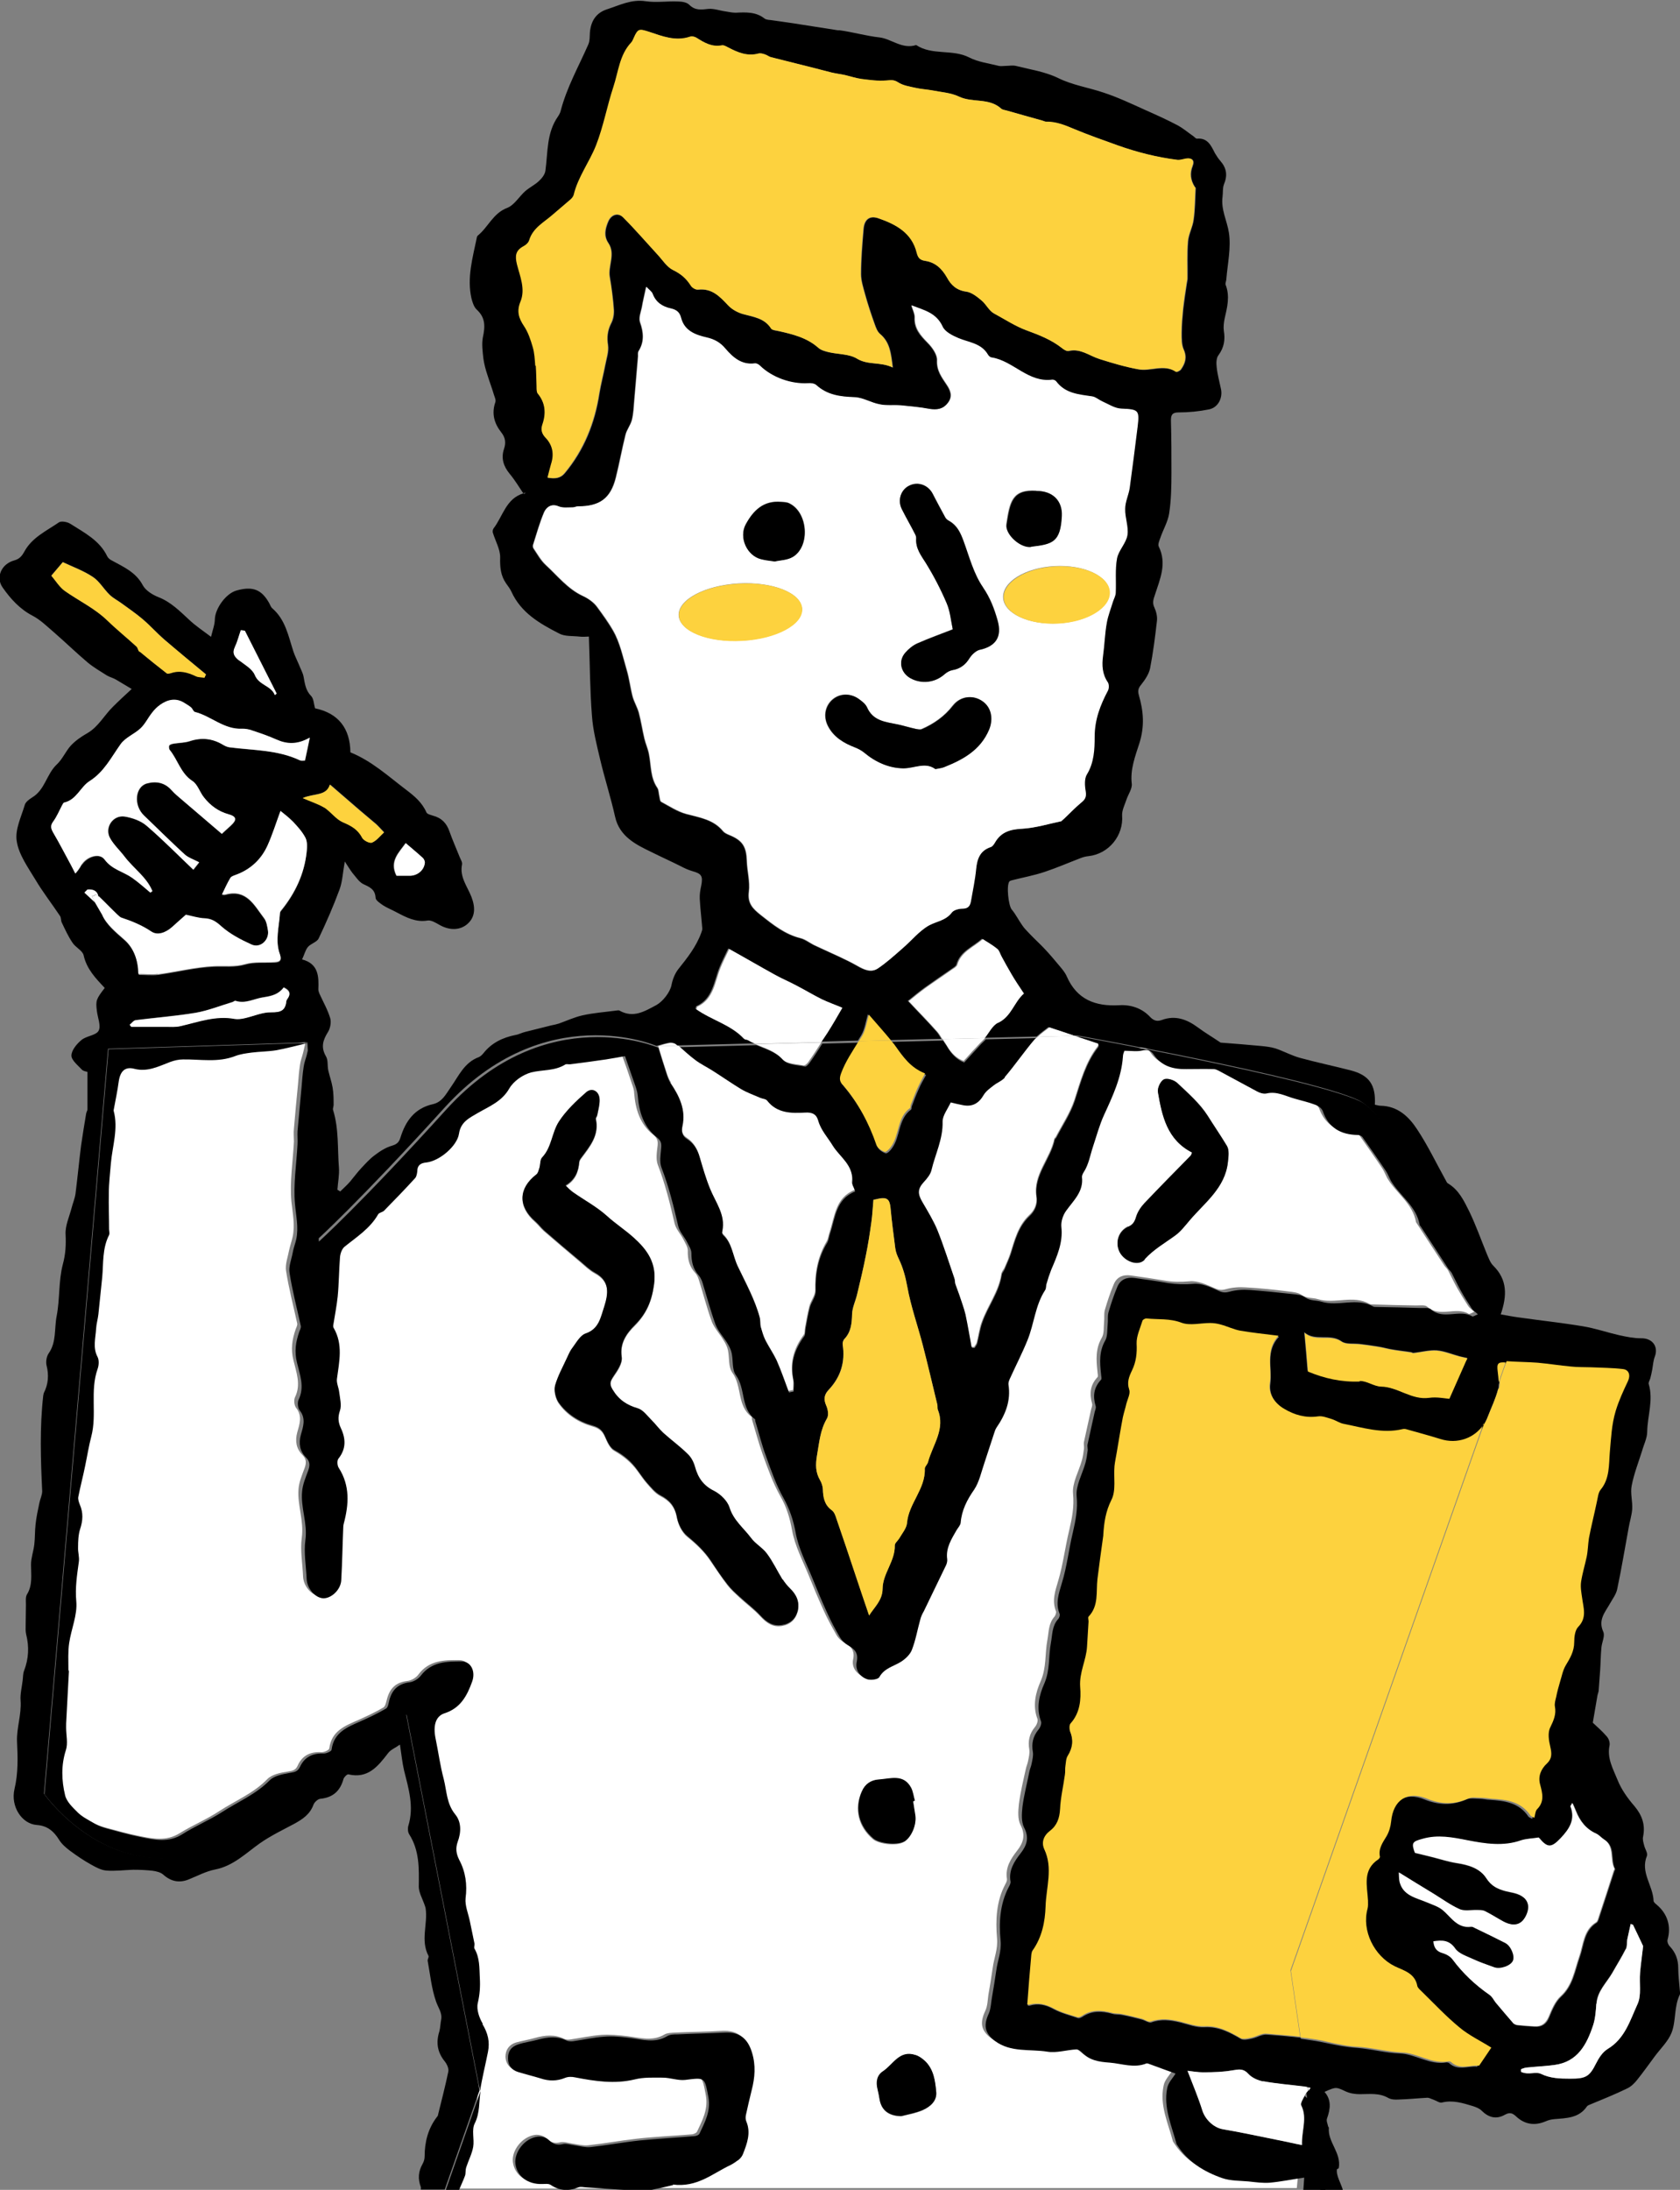 <?xml version="1.0" encoding="UTF-8"?><svg xmlns="http://www.w3.org/2000/svg" viewBox="0 0 66.07 86.07"><rect x="0" y="0" width="66.07" height="86.07" fill="#808080" stroke="none"/><defs><style>.d{fill:#fff;}.e{fill:#fdd23e;}</style></defs><g id="a"/><g id="b"><g id="c"><g><path class="d" d="M49.79,85.69c-.27,.02-.55-.02-.83-.05-.35-.03-.71-.02-1.03-.13-.72-.25-1.36-.64-1.78-1.31,0,0-.01-.02-.02-.03-.19-.72-.53-1.42-.37-2.19,.04-.23,.24-.42,.33-.58-.31-.11-.69-.25-1.07-.39-.02,0-.05-.02-.07-.01-.49,.21-.97,.02-1.45-.03-.42-.03-.81-.1-1.11-.42-.05-.05-.13-.1-.2-.1-.38,.03-.77,.15-1.14,.09-.69-.11-1.44,.03-2.06-.42-.42-.31-.46-.62-.24-1.09,.09-.19,.09-.41,.12-.62,.06-.35,.12-.7,.17-1.06,.05-.39,.21-.74,.17-1.17-.06-.71-.03-1.45,.32-2.11,.04-.07,.08-.15,.07-.22-.07-.45,.15-.79,.4-1.11,.25-.32,.34-.62,.13-1.02-.11-.22-.09-.54-.06-.81,.06-.46,.17-.92,.27-1.37,.02-.11,.07-.21,.09-.32,.03-.15,.07-.3,.05-.45-.06-.34,0-.62,.22-.89,.07-.08,.13-.24,.1-.32-.2-.52-.07-1.04,.13-1.49,.23-.53,.16-1.08,.26-1.61,.06-.32,.04-.65,.28-.92,.04-.05,.08-.16,.06-.21-.17-.42-.03-.8,.09-1.21,.19-.64,.27-1.32,.43-1.98,.11-.47,.2-.92,.15-1.43-.04-.43,.23-.88,.35-1.32,.04-.14,.06-.3,.08-.45,.01-.09-.02-.18,0-.27,.09-.43,.19-.85,.28-1.27,.02-.08,.06-.16,.04-.23-.11-.39-.08-.73,.21-1.04,.04-.04,0-.15,0-.23-.05-.45-.08-.89,.17-1.32,.1-.17,.07-.41,.09-.62,.02-.16-.01-.32,.03-.47,.1-.34,.21-.68,.35-1.01,.12-.29,.36-.39,.67-.35,.44,.06,.88,.13,1.32,.2,.33,.06,.65,.06,1,.03,.31-.03,.66,.13,.96,.26,.17,.08,.28,.1,.46,.05,.25-.07,.53-.09,.79-.07,.56,.03,1.12,.09,1.67,.16,.18,.02,.38,.04,.51,.13,.21,.15,.44,.11,.64,.17,.68,.21,1.4-.18,2.04,.19,.04,.02,.09,.02,.13,.02,.57,.02,1.14,.03,1.71,.04,.15,0,.34-.03,.43,.05,.49,.44,1.13-.02,1.63,.28,.03,.02,.12-.04,.22-.08-.1-.09-.19-.15-.24-.23-.15-.23-.29-.46-.43-.7-.13-.23-.24-.47-.36-.7-.04-.07-.1-.12-.15-.19-.36-.54-.71-1.09-1.07-1.64-.01-.02-.03-.04-.04-.06-.13-.74-.78-1.14-1.13-1.73-.07-.13-.12-.27-.2-.39-.3-.45-.61-.89-.92-1.33-.03-.05-.12-.07-.18-.08-.66-.02-1.14-.29-1.38-.94-.04-.11-.18-.2-.3-.25-.26-.1-.54-.16-.81-.24-.36-.1-.71-.3-1.11-.2-.11,.03-.25-.02-.36-.08-.51-.27-1.01-.55-1.52-.82-.06-.03-.13-.06-.19-.06-.36,0-.72,0-1.08,0-.51,0-.97-.11-1.27-.56-.11-.17-.24-.22-.46-.17-.21,.05-.44,.01-.7,.01-.01,.05-.05,.15-.06,.24-.05,.82-.4,1.54-.74,2.28-.18,.39-.31,.84-.44,1.26-.11,.33-.16,.69-.36,.99-.04,.05-.08,.13-.07,.19,.07,.58-.33,.93-.63,1.34-.12,.17-.2,.42-.18,.62,.07,.62-.17,1.15-.4,1.69-.07,.17-.12,.36-.18,.54-.03,.09-.01,.19-.06,.26-.39,.6-.43,1.32-.69,1.96-.21,.52-.47,1.02-.7,1.53-.03,.07-.06,.15-.05,.22,.1,.63-.12,1.18-.47,1.69-.04,.06-.07,.14-.09,.21-.13,.4-.25,.79-.39,1.19-.12,.35-.19,.74-.4,1.04-.28,.41-.49,.81-.53,1.3,0,.1-.11,.2-.16,.29-.2,.35-.43,.7-.37,1.14,0,.07,0,.16-.04,.23-.29,.61-.59,1.21-.88,1.82-.05,.11-.1,.22-.14,.33-.11,.4-.19,.81-.33,1.19-.07,.18-.25,.36-.42,.46-.3,.19-.66,.25-.86,.61-.05,.09-.34,.13-.48,.08-.28-.11-.47-.37-.41-.67,.08-.36-.08-.52-.35-.67-.12-.07-.24-.18-.31-.31-.18-.32-.36-.64-.51-.98-.2-.44-.39-.89-.57-1.34-.24-.59-.55-1.17-.66-1.79-.09-.49-.22-.92-.47-1.35-.29-.52-.49-1.09-.69-1.64-.16-.45-.28-.91-.42-1.37,0-.03,0-.08-.02-.1-.57-.43-.36-1.2-.75-1.73-.16-.22-.11-.59-.17-.88-.03-.14-.1-.28-.18-.4-.14-.24-.35-.46-.45-.71-.2-.54-.34-1.11-.52-1.67-.03-.09-.07-.19-.14-.26-.23-.25-.3-.54-.29-.88,0-.14-.1-.29-.17-.43-.11-.22-.3-.41-.35-.64-.18-.78-.37-1.55-.66-2.3-.08-.21-.04-.49-.01-.73,.02-.19,.01-.3-.17-.45-.52-.41-.7-1-.75-1.64,0-.13-.05-.25-.09-.37-.12-.37-.25-.74-.41-1.18-.24,.04-.49,.09-.75,.13-.46,.07-.93,.13-1.4,.19-.07,0-.15-.02-.2,.01-.42,.26-.9,.19-1.34,.31-.33,.08-.69,.34-.86,.63-.3,.51-.79,.69-1.23,.96-.34,.2-.68,.35-.75,.82-.07,.48-.76,1.07-1.28,1.13-.23,.03-.35,.11-.36,.35,0,.09-.02,.2-.08,.26-.4,.44-.81,.86-1.23,1.29-.06,.06-.19,.07-.23,.14-.32,.56-.85,.89-1.33,1.28-.1,.08-.16,.26-.17,.41-.04,.51-.04,1.03-.09,1.54-.03,.37-.11,.73-.17,1.1,0,.04,0,.1,.01,.13,.39,.65,.22,1.33,.13,2.01-.02,.17,.07,.35,.09,.52,.03,.24,.11,.51,.03,.72-.09,.25-.08,.46,.03,.68,.2,.42,.22,.82-.09,1.21-.06,.07-.04,.27,.01,.36,.44,.7,.39,1.43,.2,2.19-.01,.04-.02,.09-.02,.13-.03,.7-.04,1.4-.08,2.1-.02,.37-.38,.72-.7,.71-.32,0-.64-.37-.66-.75-.02-.52-.12-1.04-.05-1.54,.09-.66-.18-1.27-.13-1.9,.02-.28,.14-.56,.24-.83,.07-.2,.08-.35-.09-.52-.24-.24-.29-.55-.2-.88,.09-.32,.21-.64-.04-.96-.08-.1-.1-.31-.05-.42,.25-.5,.05-.99-.06-1.46-.11-.44-.05-.82,.09-1.22,.03-.07,.07-.16,.06-.22-.15-.69-.33-1.37-.44-2.07-.04-.26,.07-.54,.12-.81,.04-.18,.1-.35,.14-.53,.1-.47,0-.92-.05-1.39-.07-.77,.06-1.57,.1-2.35,0-.17-.02-.34,0-.51,.05-.58,.1-1.16,.16-1.74,.02-.26,.04-.52,.08-.78,.02-.15,.08-.3,.12-.46,.03-.11,.05-.22,.1-.44-.49,.12-.86,.22-1.25,.29-.32,.05-.64,.05-.96,.09-.22,.03-.45,.06-.66,.14-.67,.26-1.36,.11-2.04,.13-.17,0-.35,.04-.51,.1-.45,.17-.88,.4-1.4,.27-.37-.09-.56,.09-.62,.49-.05,.38-.13,.75-.2,1.13,0,.01-.01,.02,0,.03,.19,.7-.05,1.38-.11,2.07-.03,.39-.07,.78-.08,1.17-.01,.47,0,.94,.01,1.41,0,.08,.04,.17,0,.23-.26,.53-.22,1.1-.27,1.66-.04,.48-.09,.97-.15,1.45-.02,.19-.08,.38-.09,.57-.02,.37-.14,.75,.06,1.12,.07,.12,.05,.33,0,.46-.31,.87-.02,1.78-.25,2.66-.1,.38-.15,.77-.24,1.15-.09,.41-.19,.81-.27,1.22-.02,.1,.02,.22,.06,.31,.15,.32,.12,.63,.01,.96-.07,.23-.08,.48-.08,.72,0,.19,.05,.39,.03,.57-.07,.52-.15,1.01-.1,1.55,.05,.53-.2,1.09-.28,1.64-.05,.34-.03,.69-.03,1.04,0,.02,.02,.04,.02,.07-.03,.63-.07,1.26-.1,1.88,0,.11-.01,.22-.01,.33,0,.3,.07,.62-.01,.89-.19,.6-.17,1.19-.03,1.77,.06,.26,.31,.49,.51,.69,.18,.17,.41,.3,.64,.42,.15,.09,.32,.15,.49,.2,.45,.12,.9,.25,1.36,.34,.54,.11,1.07,.22,1.6-.11,.5-.31,1.06-.54,1.56-.87,.63-.41,1.35-.7,1.89-1.26,.18-.18,.52-.25,.8-.29,.18-.03,.31-.05,.39-.24,.18-.4,.51-.55,.94-.52,.1,0,.29-.08,.3-.15,.09-.69,.62-.89,1.15-1.12,.33-.15,.66-.3,.98-.49,.08-.05,.11-.22,.14-.33,.11-.42,.35-.66,.8-.71,.16-.02,.35-.13,.44-.26,.41-.55,1.01-.57,1.6-.56,.38,0,.56,.4,.42,.79-.2,.56-.46,1.04-1.09,1.25-.36,.12-.46,.49-.35,.99,.11,.53,.19,1.06,.32,1.59,.12,.47,.11,.97,.45,1.39,.24,.3,.23,.71,.1,1.08-.1,.26-.06,.48,.06,.71,.25,.48,.31,.97,.25,1.51-.04,.29,.1,.61,.17,.91,.06,.29,.12,.58,.18,.87,.01,.06-.03,.15,0,.2,.21,.36,.19,.75,.21,1.15,.02,.34,0,.65-.08,.99-.06,.25,.06,.58,.2,.82,.22,.35,.3,.7,.22,1.1-.11,.51-.23,1.01-.31,1.53-.07,.43-.02,.86-.23,1.28-.13,.25,0,.62-.06,.92-.05,.28-.19,.55-.28,.82-.03,.09,0,.2-.04,.3-.07,.19-.16,.38-.24,.57h6.84c-.63-.04-1.25-.08-1.88-.12-.09,0-.19-.02-.27,0-.39,.16-.74,.14-1.1-.1-.08-.05-.22-.04-.33-.03-.56,.03-.99-.3-1.05-.8-.05-.46,.37-.99,.87-1.06,.14-.02,.34,.03,.43,.12,.17,.17,.33,.23,.57,.17,.14-.03,.31,.03,.46,.05,.21,.03,.42,.09,.62,.07,.65-.07,1.29-.19,1.93-.26,.71-.08,1.43-.11,2.14-.17,.08,0,.19-.05,.22-.1,.21-.45,.45-.88,.35-1.43-.15-.79-.12-.78-.92-.68-.29,.03-.59-.08-.88-.09-.37,0-.75-.02-1.1,.07-.8,.19-1.57,.07-2.34-.08-.13-.02-.28-.03-.4,.02-.32,.13-.64,.12-.96,.02-.29-.09-.59-.16-.88-.25-.25-.08-.39-.27-.4-.53,0-.28,.15-.48,.41-.56,.25-.07,.51-.11,.75-.18,.39-.11,.78-.15,1.16,.04,.07,.03,.16,.03,.23,.02,.41-.06,.82-.15,1.23-.18,.33-.02,.67,.01,1.01,.05,.5,.06,.99,.22,1.47-.07,.11-.06,.26-.06,.4-.07,.62-.03,1.24-.03,1.86-.07,.57-.03,.91,.22,1.07,.77,.15,.51,.11,1-.01,1.5-.08,.33-.16,.66-.23,.99-.02,.07-.01,.16,.02,.23,.19,.45,.02,.87-.13,1.28-.03,.08-.09,.16-.16,.22-.1,.09-.22,.17-.34,.22-.69,.32-1.3,.89-2.27,.76-.15,.03-.41,.1-.67,.15-.09,.02-.18,.04-.27,.06h25.59c.02-.17,.03-.34,.05-.59-.49,.08-.92,.17-1.36,.2Zm-5.42-37.48c.19-.08,.26-.2,.31-.39,.06-.2,.19-.39,.33-.54,.6-.63,1.21-1.25,1.82-1.87,.02-.02,.03-.06,.05-.12-.98-.5-1.18-1.43-1.34-2.37-.03-.16,.1-.43,.23-.5,.13-.06,.4,.03,.53,.14,.43,.4,.88,.79,1.19,1.28,.25,.4,.52,.79,.76,1.19,.1,.16,.07,.43,.04,.64-.11,1.01-.9,1.57-1.49,2.27-.18,.21-.36,.45-.58,.61-.41,.3-.85,.53-1.2,.93-.26,.28-.79,.07-.98-.28-.2-.37-.06-.83,.33-1.01Zm-13,15.14c-.08,.31-.3,.51-.62,.56-.36,.06-.61-.12-.85-.38-.25-.27-.55-.49-.82-.74-.16-.15-.33-.3-.47-.48-.23-.3-.44-.62-.66-.94-.25-.38-.57-.68-.92-.96-.21-.17-.36-.48-.41-.75-.08-.43-.29-.67-.66-.86-.21-.11-.37-.32-.53-.5-.13-.15-.24-.32-.36-.48-.24-.33-.54-.58-.91-.79-.17-.09-.28-.34-.37-.55-.1-.23-.24-.34-.48-.41-.54-.15-1.02-.45-1.34-.91-.12-.17-.19-.47-.14-.67,.1-.39,.31-.74,.48-1.11,.06-.13,.12-.27,.21-.38,.16-.2,.3-.48,.51-.55,.53-.18,.6-.64,.73-1.05,.17-.51,.25-1.01-.36-1.34-.22-.12-.4-.3-.59-.46-.47-.4-.95-.8-1.41-1.2-.13-.11-.23-.25-.35-.36-.68-.59-.67-1.29,.04-1.84,.06-.05,.09-.16,.12-.25,.04-.14,.02-.33,.11-.42,.38-.41,.38-.98,.66-1.41,.29-.43,.68-.81,1.07-1.15,.23-.2,.51-.04,.53,.26,.01,.2-.05,.41-.09,.62,0,.05-.07,.11-.06,.15,.15,.65-.24,1.09-.58,1.55-.03,.04-.06,.1-.07,.15-.03,.38-.15,.7-.54,.93,.13,.11,.21,.2,.3,.27,.45,.31,.93,.57,1.33,.93,.34,.31,.73,.56,1.06,.86,.52,.46,.91,.99,.79,1.83-.09,.65-.3,1.13-.75,1.59-.32,.31-.6,.7-.52,1.26,.04,.23-.16,.52-.32,.75-.13,.19-.18,.29-.04,.53,.24,.4,.55,.62,.99,.74,.21,.06,.37,.3,.55,.47,.16,.16,.29,.34,.45,.49,.32,.29,.66,.54,.97,.84,.13,.13,.23,.32,.28,.49,.11,.44,.33,.75,.76,.96,.25,.12,.52,.39,.6,.65,.16,.51,.56,.81,.85,1.2,.17,.23,.45,.38,.62,.61,.24,.32,.41,.69,.62,1.03,.08,.13,.18,.26,.29,.36,.25,.25,.39,.53,.3,.88Zm2.52,7.07c.12-.28,.35-.44,.66-.46,.46-.03,.97-.23,1.27,.32,.08,.15,.1,.34,.15,.51l-.07,.02c.03,.19,.06,.38,.09,.57,.06,.37-.17,.88-.46,1.03-.28,.15-.96,.08-1.2-.12-.57-.48-.75-1.18-.45-1.86Zm2.41,12.52c-.29,.13-.62,.18-.85,.24-.51,0-.79-.24-.85-.66-.02-.13-.05-.27-.08-.4-.06-.28-.02-.54,.21-.7,.4-.26,.65-.85,1.28-.64,.12,.04,.24,.12,.34,.21,.38,.33,.43,.81,.47,1.26,.03,.34-.24,.56-.53,.69Z"/><path d="M58.92,54.6c.02-.09,.02-.19,.02-.28l-.59,1.67c.06-.09,.11-.19,.15-.29,.14-.36,.32-.72,.41-1.09Z"/><path d="M52.65,85.22c.11-.61-.44-1.02-.39-1.59,0-.02-.03-.04-.03-.06-.02-.1-.08-.22-.04-.31,.13-.37,.18-.72-.1-1.04,.46-.21,.46-.19,.83-.02,.17,.08,.37,.11,.56,.11,.38,0,.76-.06,1.12,.15,.11,.06,.26,.07,.4,.06,.38-.01,.76-.05,1.14-.07,.07,0,.15,.05,.22,.07,.12,.04,.25,.14,.34,.12,.43-.11,.83,.02,1.23,.14,.12,.04,.25,.09,.33,.17,.28,.28,.58,.36,.92,.17,.18-.1,.29-.08,.44,.06,.34,.32,.73,.38,1.16,.2,.11-.05,.23-.08,.36-.09,.47-.04,.96-.04,1.27-.5,.03-.04,.09-.06,.14-.08,.48-.2,.96-.39,1.43-.62,.16-.07,.3-.21,.41-.35,.24-.3,.46-.61,.69-.92,.23-.31,.52-.58,.66-.93,.18-.47,.09-1.01,.32-1.49,.03-.05,0-.13,0-.2-.02-.28-.06-.56-.06-.85,0-.34-.11-.62-.34-.86-.06-.06-.1-.18-.08-.25,.15-.53,0-1.02-.43-1.38-.05-.04-.12-.1-.12-.15-.02-.6-.53-1.12-.26-1.77,.04-.1-.08-.27-.11-.41-.03-.11-.07-.24-.04-.35,.09-.46-.04-.83-.34-1.19-.27-.31-.52-.66-.67-1.04-.17-.42-.42-.85-.31-1.35,.02-.11-.03-.26-.11-.35-.18-.21-.39-.39-.55-.54,.06-.35,.12-.7,.18-1.05,.01-.07,.04-.13,.05-.2,.02-.27,.04-.55,.06-.82,.02-.3,.02-.59,.05-.89,.02-.21,.15-.46,.07-.62-.21-.47,.08-.77,.27-1.11,.1-.18,.24-.36,.28-.56,.17-.8,.3-1.6,.45-2.41,.04-.24,.12-.48,.14-.73,.02-.31-.08-.63-.02-.93,.09-.47,.27-.92,.41-1.37,.07-.25,.2-.5,.2-.75,.01-.62,.25-1.24,.06-1.87-.02-.06,.04-.15,.06-.22,.03-.12,.06-.24,.08-.36,.03-.17,.04-.35,.1-.5,.15-.4-.1-.73-.54-.72-.29,0-.58-.06-.86-.12-.48-.11-.94-.27-1.42-.35-.84-.14-1.69-.23-2.53-.35-.24-.03-.48-.08-.71-.12,.25-.73,.27-1.36-.3-1.92-.11-.11-.17-.28-.24-.44-.23-.56-.43-1.13-.69-1.67-.21-.42-.41-.86-.85-1.12-.05-.03-.07-.11-.11-.17-.36-.65-.68-1.32-1.09-1.94-.33-.51-.77-.93-1.45-.94-.07,0-.15-.03-.22-.04,.04-.78-.22-1.16-.95-1.35-.66-.17-1.33-.31-1.99-.49-.33-.09-.64-.26-.96-.37-.19-.06-.39-.08-.59-.1-.52-.05-1.04-.09-1.56-.13-.02,0-.04-.01-.06-.03-.28-.19-.57-.36-.84-.56-.43-.32-.89-.5-1.43-.3-.17,.06-.3,.04-.45-.11-.32-.35-.76-.5-1.23-.47-.93,.05-1.66-.22-2.06-1.14-.06-.14-.17-.27-.27-.39-.2-.24-.4-.48-.62-.71-.18-.19-.38-.37-.56-.56-.1-.11-.21-.21-.29-.33-.15-.21-.26-.44-.42-.63-.13-.15-.22-.96-.09-1.11,.02-.02,.06-.03,.09-.04,.43-.11,.87-.19,1.29-.33,.48-.16,.94-.36,1.41-.54,.1-.04,.21-.07,.32-.08,.8-.09,1.38-.81,1.32-1.6-.01-.2,.1-.41,.17-.62,.07-.21,.23-.43,.21-.62-.07-.57,.14-1.1,.3-1.6,.21-.67,.16-1.26-.02-1.88-.05-.17-.03-.28,.09-.42,.15-.19,.3-.41,.35-.64,.12-.62,.2-1.25,.27-1.87,.02-.17-.03-.37-.1-.52-.09-.19-.04-.32,.02-.5,.2-.62,.48-1.23,.15-1.9-.04-.08,.02-.22,.06-.33,.11-.33,.3-.64,.35-.97,.08-.52,.09-1.06,.09-1.59,0-.69,0-1.37-.02-2.06,0-.21,.04-.32,.3-.32,.4,0,.81-.04,1.2-.12,.35-.07,.54-.44,.47-.79-.06-.29-.14-.57-.17-.86-.02-.16-.02-.37,.07-.48,.22-.3,.27-.61,.21-.96-.02-.15,0-.32,.03-.47,.1-.44,.22-.88,.04-1.34-.02-.06,.03-.15,.03-.23,.05-.61,.19-1.23,.1-1.81-.07-.47-.32-.91-.25-1.42,.02-.16,0-.33,.05-.47,.15-.36,.12-.64-.14-.94-.08-.09-.15-.2-.21-.3-.15-.29-.28-.61-.71-.57-.04,0-.09-.06-.13-.09-.2-.14-.39-.3-.6-.42-.43-.23-.88-.43-1.33-.63-.53-.24-1.06-.49-1.61-.67-.59-.2-1.21-.29-1.78-.57-.51-.25-1.11-.34-1.67-.48-.13-.03-.27,0-.4,0-.09,0-.18,.02-.27,0-.39-.1-.81-.15-1.16-.33-.66-.34-1.46-.07-2.09-.49-.55,.18-.98-.25-1.45-.3-.53-.06-1.04-.21-1.56-.28-.02,0-.05,0-.07,0-.6-.09-1.19-.19-1.79-.28-.25-.04-.51-.07-.77-.11-.11-.02-.24-.01-.32-.07-.34-.27-.74-.25-1.14-.23-.13,0-.26-.03-.39-.05-.23-.03-.46-.12-.68-.1-.28,.03-.52,.07-.75-.16-.1-.1-.29-.13-.44-.13-.42-.02-.85,.05-1.27-.01-.57-.09-1.04,.16-1.54,.32-.42,.14-.62,.46-.66,.9-.01,.16,0,.33-.06,.47-.38,.87-.85,1.69-1.09,2.62-.02,.08-.06,.15-.1,.21-.46,.65-.4,1.41-.5,2.14-.02,.15-.14,.3-.26,.41-.16,.15-.37,.25-.53,.39-.24,.21-.43,.55-.71,.66-.56,.21-.75,.76-1.16,1.09-.02,.02-.04,.06-.04,.09-.16,.78-.39,1.56-.21,2.37,.04,.16,.1,.35,.21,.45,.35,.32,.33,.67,.24,1.09-.05,.26-.01,.55,.02,.83,.03,.22,.09,.44,.16,.65,.08,.26,.18,.52,.26,.79,.03,.09,.08,.2,.05,.28-.15,.44-.05,.82,.23,1.18,.16,.2,.2,.4,.11,.66-.12,.36-.02,.68,.23,.98,.2,.24,.36,.51,.53,.76,.03,0,.05-.02,.08-.03,.03,0,.05-.04-.05,.06l-.02-.03c-.69,.2-.81,.9-1.18,1.38-.03,.04-.04,.12-.03,.16,.1,.33,.3,.67,.29,.99-.01,.38,.02,.71,.24,1.02,.07,.1,.15,.2,.2,.31,.38,.84,1.12,1.26,1.88,1.65,.22,.12,.53,.09,.79,.12,.14,.02,.28,0,.38,0,.04,1.08,.04,2.1,.12,3.11,.04,.58,.19,1.15,.32,1.71,.18,.76,.42,1.5,.59,2.26,.17,.78,.83,1.1,1.41,1.38,.38,.19,.78,.37,1.16,.56,.15,.08,.3,.15,.47,.2,.36,.1,.42,.19,.35,.56-.04,.18-.07,.36-.06,.53,.02,.39,.07,.78,.1,1.17,0,.05-.02,.11-.04,.16-.2,.55-.55,.99-.91,1.44-.13,.17-.22,.4-.26,.61-.05,.28-.34,.65-.59,.79-.47,.25-.91,.53-1.46,.22-.03-.02-.09,0-.13,0-.44,.06-.89,.09-1.33,.19-.31,.07-.61,.21-.92,.32-.09,.03-.19,.05-.29,.07-.35,.09-.69,.17-1.04,.26-.13,.03-.25,.1-.38,.12-.5,.1-.94,.31-1.26,.72-.05,.06-.11,.12-.18,.15-.57,.21-.79,.74-1.1,1.18-.19,.27-.34,.59-.71,.67-.71,.16-1.07,.66-1.27,1.31-.06,.19-.14,.26-.33,.32-.25,.07-.48,.22-.69,.38-.19,.14-.35,.32-.51,.49-.16,.17-.3,.36-.45,.54-.12,.14-.26,.26-.39,.39l-.11-.07c.02-.29,.08-.58,.06-.86-.06-.76,0-1.53-.23-2.27-.02-.06,.02-.13,.02-.2,0-.23,0-.46-.04-.69-.04-.23-.12-.45-.17-.67-.04-.18,0-.4-.09-.55-.21-.36-.12-.64,.08-.96,.09-.14,.13-.38,.09-.53-.1-.34-.28-.65-.43-.98-.02-.05-.04-.11-.04-.16,.02-.51,.01-1.01-.64-1.18,.09-.19,.13-.37,.23-.49,.11-.13,.35-.19,.42-.33,.3-.63,.58-1.27,.82-1.92,.12-.32,.13-.67,.21-1.11,.13,.2,.21,.33,.3,.45,.13,.15,.25,.34,.41,.43,.25,.12,.48,.2,.5,.54,0,.11,.18,.22,.29,.3,.17,.11,.36,.18,.54,.28,.38,.2,.76,.4,1.22,.32,.14-.02,.32,.09,.46,.17,.4,.23,.82,.22,1.11-.04,.29-.26,.32-.62,.15-1.06-.16-.41-.47-.78-.37-1.27,.02-.09-.05-.19-.09-.29-.13-.33-.28-.66-.4-1-.11-.33-.31-.54-.65-.63-.09-.03-.23-.06-.26-.13-.17-.39-.47-.64-.8-.89-.7-.53-1.35-1.13-2.19-1.47-.01-.95-.48-1.54-1.39-1.73-.05-.17-.05-.37-.15-.48-.22-.22-.25-.49-.3-.76-.03-.16-.12-.31-.18-.47-.07-.17-.16-.34-.22-.52-.2-.61-.31-1.25-.83-1.7-.06-.05-.08-.13-.12-.2-.3-.54-.65-.68-1.29-.5-.42,.12-.83,.7-.85,1.12,0,.22-.09,.44-.15,.7-.33-.25-.62-.44-.86-.67-.37-.34-.72-.7-1.21-.89-.23-.09-.5-.26-.61-.46-.28-.53-.77-.73-1.24-.99-.06-.03-.13-.09-.16-.15-.3-.63-.9-.93-1.45-1.28-.12-.08-.36-.12-.45-.06-.48,.33-1.05,.59-1.35,1.13-.11,.2-.2,.31-.42,.37-.5,.14-.73,.67-.44,1.07,.31,.44,.67,.84,1.17,1.1,.31,.16,.58,.43,.85,.66,.45,.39,.87,.8,1.32,1.18,.23,.19,.49,.34,.74,.5,.11,.07,.25,.1,.37,.17,.22,.13,.44,.26,.62,.37-.28,.26-.51,.47-.73,.69-.35,.34-.58,.8-1.02,1.05-.23,.13-.46,.29-.64,.48-.21,.23-.33,.54-.56,.75-.4,.38-.46,.99-.96,1.29-.11,.07-.25,.17-.29,.28-.14,.48-.4,.99-.32,1.45,.08,.52,.44,1.02,.73,1.5,.29,.49,.65,.95,.97,1.43,.05,.07,.03,.18,.07,.26,.13,.27,.25,.54,.42,.79,.12,.19,.4,.31,.44,.5,.12,.54,.48,.91,.83,1.28-.34,.44-.36,.5-.31,.9,.03,.27,.17,.59,.07,.78-.1,.19-.48,.2-.68,.37-.18,.15-.39,.4-.39,.61,0,.18,.25,.38,.41,.55,.05,.06,.16,.07,.22,.09,0,.5,0,.99,0,1.47,0,.05-.04,.11-.05,.16-.07,.42-.14,.84-.2,1.26-.08,.63-.14,1.27-.22,1.9-.03,.2-.11,.38-.16,.58-.09,.34-.25,.68-.23,1.02,.02,.41,0,.78-.11,1.18-.17,.65-.11,1.34-.24,2.02-.1,.5,0,1.03-.32,1.48-.08,.12-.11,.32-.08,.46,.1,.39,.07,.75-.11,1.1-.01,.03-.01,.07-.02,.1-.14,1.25-.1,2.5-.04,3.75,0,.15-.08,.31-.11,.46-.06,.28-.12,.56-.15,.84-.03,.26-.02,.53-.05,.79-.03,.27-.13,.53-.13,.8,0,.4,.07,.8-.16,1.17-.06,.1-.04,.26-.04,.4,0,.27-.01,.53-.01,.8,0,.12-.01,.25,.02,.37,.12,.48,.1,.95-.08,1.42-.05,.12-.04,.26-.06,.4-.03,.26-.1,.52-.08,.78,.04,.55-.16,1.08-.14,1.6,.03,.64,.05,1.25-.1,1.88-.16,.68,.29,1.37,.88,1.41,.42,.03,.67,.25,.88,.59,.1,.16,.26,.3,.42,.42,.27,.2,.55,.39,.84,.55,.18,.1,.38,.21,.58,.23,.36,.03,.72-.02,1.07-.03,.26,0,.51,.01,.77,.04,.14,.02,.31,.06,.41,.15,.3,.27,.63,.34,1,.19,.35-.14,.68-.32,1.04-.39,.72-.14,1.22-.65,1.76-1.03,.43-.3,.89-.52,1.34-.76,.35-.19,.63-.38,.77-.76,.04-.1,.17-.22,.27-.23,.5-.05,.78-.31,.91-.78,.02-.07,.14-.19,.19-.18,.77,.18,1.16-.31,1.56-.83,.1-.14,.29-.21,.47-.34,.06,.39,.09,.71,.16,1.01,.18,.72,.4,1.43,.17,2.18-.03,.1-.02,.25,.03,.33,.41,.64,.39,1.35,.38,2.06,0,.22,.13,.45,.21,.67,.02,.06,.05,.13,.06,.19,.09,.61-.21,1.25,.11,1.86,.03,.05-.04,.13-.03,.2,.1,.54,.15,1.09,.33,1.6,.08,.24,.25,.44,.2,.71-.03,.15-.03,.31-.07,.46-.14,.44-.08,.82,.21,1.18,.09,.11,.17,.29,.14,.41-.12,.58-.27,1.15-.41,1.72,0,.02-.03,.04-.04,.06-.35,.46-.48,.99-.48,1.55,0,.1-.03,.2-.08,.29-.17,.3-.19,.59-.07,.91,.01,.03,0,.07,0,.1h.94l1.37-3.9-2.89-14.79s-6.03,5.33-9.16,5.63c-3.13,.3-5.08-2.5-5.08-2.5l2.52-29.28,7.84-.25,.38,7.76s1.64-1.48,5.01-5.19c3.94-4.34,8.34-2.43,8.34-2.43,.17-.05,.33-.1,.5-.13,.07-.01,.16,0,.21,.04,.03,.02,.06,.05,.09,.07l3.05-.08c-.1-.04-.2-.09-.3-.15-.04-.02-.1-.01-.13-.04-.52-.56-1.29-.75-1.89-1.17,.02-.06,.02-.09,.03-.1,.66-.3,.69-.98,.92-1.54,.09-.22,.2-.44,.34-.73,.64,.36,1.22,.7,1.81,1.02,.27,.15,.56,.27,.84,.42,.34,.18,.66,.37,1,.54,.26,.13,.53,.22,.8,.33-.2,.33-.39,.67-.59,.99-.08,.12-.16,.24-.24,.36l1.48-.04c.04-.07,.09-.14,.13-.21,.14-.24,.18-.55,.26-.82,.3,.35,.6,.67,.87,1.01l2.02-.05c-.06-.09-.11-.19-.18-.27-.36-.41-.75-.8-1.14-1.22,.22-.18,.44-.36,.66-.52,.35-.25,.7-.49,1.05-.73,.07-.05,.18-.11,.2-.18,.15-.53,.65-.69,1-1.01,.19,.13,.4,.24,.58,.39,.08,.07,.11,.2,.17,.31,.12,.22,.24,.45,.37,.66,.16,.26,.33,.51,.5,.78-.39,.35-.49,.9-1.01,1.15-.22,.11-.35,.4-.52,.6l2.07-.05c.16-.15,.34-.27,.46-.37,.34,.12,.67,.22,.99,.33h.16s9.08,1.63,11.02,2.53c1.94,.89,5.77,10.31,5.77,10.31,.41,.03,.81,.02,1.22,.06,.44,.04,.87,.11,1.31,.15,.26,.02,.53,.01,.79,.03,.42,.02,.84,.03,1.26,.07,.25,.03,.3,.25,.19,.48-.18,.38-.36,.77-.48,1.17-.15,.53-.18,1.07-.23,1.62-.04,.47,0,1.03-.36,1.47-.1,.12-.11,.32-.15,.48-.11,.47-.22,.94-.31,1.42-.05,.24-.05,.49-.09,.74-.06,.33-.17,.65-.22,.98-.03,.2,.02,.42,.04,.63,.05,.39,.2,.78-.15,1.14-.13,.13-.16,.4-.16,.6,0,.36-.15,.62-.33,.91-.12,.19-.16,.43-.23,.66-.06,.19-.1,.39-.15,.59-.03,.12-.07,.25-.05,.37,.06,.31-.05,.54-.18,.82-.1,.21-.06,.53,0,.77,.06,.26,.07,.46-.13,.65-.24,.23-.35,.51-.27,.83,.09,.35,.18,.67-.12,.97-.07,.07-.07,.21-.11,.34-.06-.04-.12-.05-.15-.09-.37-.55-.93-.62-1.52-.66-.13,0-.27-.04-.4-.04-.18,0-.38-.04-.53,.03-.55,.24-1.08,.22-1.63,0-.77-.32-1.32,.05-1.4,.9-.02,.2-.08,.41-.18,.58-.15,.26-.33,.49-.26,.81,0,.02-.02,.07-.05,.09-.65,.41-.44,1.04-.42,1.63,0,.11,.01,.23-.02,.33-.23,.85,.26,1.85,1.07,2.25,.35,.18,.8,.28,.89,.78,.01,.09,.12,.16,.19,.23,.48,.47,.94,.97,1.46,1.39,.38,.32,.85,.54,1.26,.8-.15,.22-.3,.44-.48,.71-.34-.04-.75,.18-1.1-.14-.02-.02-.07-.03-.1-.03-.66,.12-1.22-.33-1.84-.35-.58-.02-1.13-.18-1.69-.22-.42-.03-.79-.1-1.2-.19-.36-.08-.73-.13-1.09-.18l.28,1.95s.06,.01,.11,.02c-.03,.05-.06,.08-.09,.12l.56,3.89h.89c-.08-.29-.28-.59-.24-.84ZM15.95,33.14c.22,.19,.45,.38,.66,.57,.05,.05,.1,.13,.09,.19-.03,.31-.31,.53-.63,.52-.17,0-.33,0-.49,0-.29-.58,.11-.92,.36-1.28Zm-2.97-2.31c.43,.37,.8,.69,1.17,1.01,.21,.18,.43,.36,.64,.54,.11,.1,.21,.22,.32,.33-.16,.14-.29,.33-.47,.4-.09,.04-.34-.08-.39-.19-.17-.33-.43-.48-.76-.61-.28-.11-.47-.41-.73-.58-.23-.15-.5-.23-.84-.37,.43-.19,.93-.07,1.07-.53Zm-3.74-5.41c.1-.2,.16-.43,.23-.65l.16,.02c.42,.82,.83,1.64,1.25,2.47l-.07,.06c-.15-.38-.63-.38-.79-.79-.09-.23-.39-.4-.61-.57-.19-.15-.29-.29-.16-.54Zm-5.01-1.03c-.5-.48-1.13-.77-1.68-1.17-.21-.15-.36-.4-.53-.6,.17-.2,.33-.39,.45-.53,.4,.19,.82,.34,1.18,.58,.26,.17,.43,.48,.66,.7,.13,.13,.31,.22,.46,.33,.28,.21,.58,.41,.84,.63,.29,.25,.55,.54,.85,.8,.54,.47,1.09,.92,1.64,1.37l-.06,.13c-.12-.02-.24-.01-.34-.06-.31-.15-.63-.25-.98-.12-.05,.02-.13,.04-.16,.01-.36-.28-.72-.56-1.07-.86-.06-.05-.06-.15-.11-.2-.38-.34-.77-.66-1.14-1.02Zm-1,9.58c-.06,.08-.09,.18-.26,.37-.06-.11-.11-.22-.17-.33-.23-.42-.44-.85-.69-1.26-.1-.16-.14-.27-.01-.45,.14-.19,.23-.41,.34-.62,.03-.05,.06-.12,.1-.13,.48-.11,.63-.61,.99-.84,.57-.36,.85-.93,1.22-1.45,.19-.26,.54-.4,.79-.63,.18-.17,.29-.41,.45-.61,.1-.12,.21-.23,.33-.32,.29-.2,.6-.27,.93-.07,.09,.06,.19,.11,.27,.18,.06,.05,.09,.16,.15,.18,.64,.16,1.15,.71,1.87,.66,.12,0,.25,.02,.36,.06,.33,.11,.65,.22,.97,.36,.42,.19,.82,.22,1.32-.07-.08,.36-.13,.62-.19,.9-.07,0-.14,.01-.2-.01-.88-.42-1.83-.39-2.76-.51-.1-.01-.19-.06-.28-.11-.41-.25-.84-.29-1.3-.13-.19,.06-.39,.06-.59,.09-.07,.01-.15,.03-.2,.07-.03,.03-.02,.14,.01,.18,.32,.39,.43,.91,.89,1.22,.21,.14,.29,.44,.46,.65,.25,.31,.56,.54,.96,.66,.33,.09,.34,.22,.09,.45-.14,.13-.28,.25-.35,.32-.6-.51-1.16-.99-1.72-1.47-.09-.08-.18-.17-.27-.26-.27-.29-.61-.35-.96-.25-.46,.13-.53,.85-.12,1.25,.53,.51,1.05,1.04,1.6,1.53,.15,.14,.37,.2,.58,.32l-.23,.29c-.62-.59-1.21-1.19-1.84-1.73-.23-.19-.56-.31-.86-.36-.46-.07-.8,.43-.58,.84,.14,.27,.39,.49,.58,.74,.35,.46,.87,.8,1.09,1.35l-.08,.06c-.24-.2-.47-.41-.73-.59-.35-.24-.79-.32-1.07-.71-.19-.27-.68-.11-.88,.19Zm.79,1.99s-.16-.27-.28-.48l-.42-.39,.12-.12c.25-.02,.39,.07,.43,.27,.23,.21,.8,.82,.89,.85,.41,.15,.81,.3,1.19,.55,.25,.17,.57,.05,.81-.17,.2-.18,.4-.36,.55-.49,.28,.06,.5,.13,.72,.14,.28,.01,.46,.13,.68,.32,.33,.3,.76,.52,1.18,.71,.33,.15,.69-.17,.65-.54-.02-.18-.05-.38-.16-.51-.38-.5-.68-1.15-1.51-.92-.04,.01-.09,0-.14,0,.11-.22,.21-.44,.33-.65,.04-.06,.14-.1,.22-.12,.58-.21,1-.6,1.24-1.15,.19-.43,.33-.88,.51-1.36,.14,.12,.33,.25,.49,.42,.18,.19,.37,.4,.49,.63,.08,.15,.07,.37,.05,.55-.09,.86-.45,1.62-.99,2.29-.03,.03-.06,.08-.06,.12-.04,.54-.2,1.09,0,1.63,.09,.24-.02,.29-.21,.3-.39,.02-.8-.03-1.16,.08-.42,.12-.82,.06-1.23,.08-.73,.03-1.46,.22-2.19,.32-.24,.03-.49,0-.76,0,0-.54-.19-1.04-.57-1.37-.33-.29-.71-.6-.86-.97Zm7.28,3.3s-.04,.06-.04,.09c-.04,.37-.23,.44-.59,.43-.34,0-.69,.16-1.04,.23-.13,.03-.27,.05-.4,.03-.74-.14-1.42,.11-2.12,.28-.2,.05-.41,.03-.62,.03-.44,0-.89,0-1.33,0l-.06-.08c.08-.06,.15-.17,.24-.18,.79-.1,1.58-.16,2.36-.29,.49-.08,.96-.27,1.44-.42,.04-.01,.09-.06,.12-.05,.4,.13,.74-.09,1.11-.14,.33-.05,.59-.12,.79-.39,.23,.1,.3,.24,.14,.45ZM20.63,12.83c-.21-.32-.3-.59-.14-.97,.21-.49-.02-.99-.14-1.46-.08-.33-.06-.54,.25-.71,.09-.05,.2-.15,.23-.24,.15-.49,.58-.7,.92-1,.22-.2,.46-.39,.69-.59,.06-.05,.12-.12,.14-.19,.17-.71,.62-1.29,.88-1.95,.29-.74,.44-1.53,.68-2.29,.19-.6,.24-1.25,.7-1.75,.04-.05,.07-.12,.1-.18,.17-.38,.23-.36,.61-.24,.51,.17,1.04,.38,1.6,.19,.08-.03,.2,0,.27,.05,.3,.19,.6,.37,.98,.29,.08-.01,.17,.04,.25,.08,.38,.2,.75,.36,1.2,.24,.08-.02,.18,.01,.26,.04,.07,.02,.14,.08,.21,.1,.6,.15,1.19,.3,1.79,.45,.21,.05,.41,.11,.62,.16,.18,.04,.36,.06,.53,.1,.21,.05,.41,.12,.63,.15,.33,.04,.66,.09,.99,.06,.17-.01,.28-.04,.45,.07,.19,.13,.45,.16,.69,.22,.21,.05,.44,.06,.66,.1,.35,.07,.73,.09,1.04,.24,.53,.25,1.19,.04,1.66,.47,.05,.05,.15,.06,.22,.08,.47,.13,.94,.26,1.42,.4,.04,.01,.09,.04,.13,.04,.39,0,.74,.14,1.09,.28,.57,.24,1.15,.44,1.73,.65,.76,.27,1.54,.47,2.35,.57,.11,.01,.22-.02,.33-.05,.24-.04,.35,.06,.26,.29-.11,.29-.08,.55,.08,.81,.01,.02,.04,.04,.04,.06-.02,.41-.02,.83-.08,1.24-.04,.29-.2,.57-.22,.86-.04,.48-.01,.97-.02,1.45,0,.07-.02,.13-.03,.2-.05,.33-.1,.66-.14,1-.03,.31-.06,.63-.06,.94,0,.22,0,.46,.08,.65,.14,.31,.06,.55-.11,.79-.04,.05-.16,.11-.19,.09-.48-.32-1.01,0-1.49-.1-.51-.1-1.02-.25-1.51-.4-.4-.13-.75-.43-1.22-.32-.08,.02-.19-.05-.26-.11-.42-.33-.89-.52-1.4-.7-.42-.16-.84-.44-1.27-.66-.2-.1-.31-.36-.49-.51-.18-.15-.39-.32-.6-.35-.38-.05-.59-.25-.76-.55-.19-.35-.46-.6-.86-.66-.21-.03-.28-.12-.33-.31-.19-.79-.82-1.13-1.5-1.36-.36-.13-.57,.04-.6,.42-.05,.59-.1,1.18-.1,1.77,0,.26,.09,.53,.16,.79,.11,.4,.24,.79,.38,1.18,.05,.14,.1,.29,.21,.38,.39,.32,.43,.76,.5,1.32-.49-.24-.97-.08-1.41-.35-.3-.19-.73-.17-1.1-.25-.14-.03-.31-.07-.41-.17-.45-.4-1-.54-1.56-.66-.1-.02-.25-.03-.3-.1-.27-.41-.7-.45-1.11-.57-.21-.06-.43-.18-.58-.34-.33-.35-.63-.68-1.18-.62-.09,.01-.24-.08-.29-.16-.18-.28-.39-.46-.7-.61-.25-.12-.42-.39-.61-.61-.45-.48-.88-.98-1.34-1.45-.21-.21-.48-.12-.6,.15-.12,.28-.18,.57,0,.84,.3,.44-.02,.9,.06,1.34,.07,.43,.13,.86,.16,1.29,.01,.18-.02,.38-.11,.54-.14,.28-.17,.54-.12,.85,.04,.25-.06,.52-.11,.79-.07,.37-.17,.74-.23,1.11-.18,1.17-.6,2.22-1.36,3.13-.17,.21-.39,.23-.67,.18,.05-.19,.08-.37,.14-.53,.13-.39,.06-.75-.22-1.04-.16-.16-.19-.32-.12-.52,.14-.44,.11-.84-.19-1.22-.05-.06-.04-.19-.04-.28-.01-.27,0-.53-.03-.8-.02-.24-.03-.49-.1-.73-.08-.28-.18-.58-.34-.82Zm18.48,20.3c-.04,.07-.09,.15-.16,.17-.42,.14-.54,.47-.58,.87-.04,.41-.14,.82-.2,1.24-.03,.18-.09,.31-.32,.31-.15,0-.35,.05-.43,.15-.23,.32-.6,.34-.9,.51-.39,.22-.69,.6-1.04,.9-.31,.27-.62,.56-.97,.79-.27,.18-.54,.05-.82-.11-.45-.26-.94-.46-1.41-.68-.1-.05-.2-.09-.3-.14-.17-.09-.33-.21-.51-.26-.61-.15-1.07-.52-1.55-.9-.33-.26-.54-.47-.48-.93,.05-.39-.07-.8-.08-1.21-.02-.56-.17-.8-.68-1.01-.09-.04-.2-.08-.26-.16-.38-.46-.92-.53-1.44-.67-.35-.09-.66-.3-.99-.48-.05-.03-.05-.14-.07-.22-.03-.11-.02-.24-.08-.33-.28-.4-.24-.88-.33-1.33-.04-.21-.13-.4-.18-.61-.08-.34-.13-.68-.22-1.02-.06-.21-.18-.41-.24-.62-.09-.34-.13-.7-.23-1.04-.15-.53-.27-1.09-.54-1.56-.18-.31-.41-.63-.63-.93-.13-.18-.35-.34-.56-.43-.6-.28-.99-.79-1.46-1.22-.2-.18-.33-.43-.48-.65-.02-.03-.03-.09-.02-.13,.14-.43,.26-.88,.44-1.3,.09-.19,.28-.34,.56-.22,.16,.07,.37,.03,.56,.04,.07,0,.13-.04,.2-.04,.86,0,1.29-.31,1.5-1.14,.14-.56,.24-1.13,.38-1.68,.05-.2,.2-.38,.25-.58,.06-.24,.07-.48,.09-.73,.05-.59,.1-1.18,.15-1.77,0-.07-.01-.15,.02-.2,.24-.37,.2-.74,.06-1.14-.06-.17,.03-.39,.07-.58,.04-.24,.1-.48,.17-.81,.12,.13,.22,.19,.25,.28,.12,.34,.38,.5,.71,.57,.22,.05,.35,.15,.41,.38,.13,.5,.56,.66,1,.76,.31,.07,.53,.2,.74,.44,.3,.35,.64,.65,1.16,.58,.06,0,.15,.04,.2,.09,.48,.47,1.22,.74,1.89,.69,.11,0,.25,0,.32,.07,.43,.4,.95,.46,1.51,.48,.33,.01,.66,.21,.99,.28,.27,.05,.55,.01,.83,.04,.38,.03,.75,.06,1.12,.14,.3,.06,.54,.02,.73-.23,.2-.25,.12-.48-.04-.72-.19-.29-.4-.55-.38-.96,.01-.23-.19-.51-.37-.69-.29-.29-.54-.56-.51-1.01,0-.14-.07-.28-.13-.46,.49,.19,.97,.29,1.22,.83,.1,.21,.4,.35,.63,.46,.41,.17,.89,.2,1.15,.64,.03,.05,.1,.11,.16,.12,.85,.14,1.43,1.01,2.38,.87,.05,0,.12,.03,.15,.07,.36,.48,.89,.52,1.42,.59,.13,.02,.25,.13,.38,.19,.25,.11,.5,.28,.76,.29,.68,.03,.72,.05,.64,.71-.1,.8-.2,1.6-.31,2.4-.04,.28-.17,.55-.18,.83,0,.34,.14,.7,.09,1.03-.05,.32-.35,.6-.41,.92-.08,.44-.03,.9-.05,1.34,0,.12-.08,.24-.11,.36-.08,.27-.2,.54-.24,.82-.07,.43-.09,.87-.15,1.31-.05,.37-.03,.72,.19,1.04,.05,.08,.05,.24,0,.33-.3,.57-.52,1.14-.52,1.82,0,.47-.02,1-.3,1.46-.11,.18-.09,.46-.05,.68,.04,.21-.02,.31-.17,.43-.23,.19-.44,.41-.66,.62-.04,.04-.08,.1-.13,.11-.52,.11-1.03,.27-1.56,.3-.47,.03-.84,.14-1.08,.55Zm24.83,43.48c.06-.11,.04-.26,.06-.4,.04-.2,.09-.39,.13-.59l.09,.03c.14,.3,.29,.61,.4,.84-.05,.38-.1,.71-.12,1.05-.03,.41,.07,.88-.1,1.23-.29,.63-.5,1.36-1.17,1.76-.2,.12-.35,.35-.46,.57-.26,.53-.41,.61-1.02,.6-.4,0-.78-.01-1.15-.19-.14-.07-.35-.01-.53-.02-.08,0-.17-.03-.24-.05-.01,0-.01-.11,0-.12,.08-.03,.16-.05,.25-.06,.35-.03,.71-.05,1.06-.1,.9-.12,1.26-.79,1.51-1.55,.09-.27,.11-.57,.13-.86,.03-.5,.39-.81,.62-1.21,.18-.31,.37-.62,.53-.94Zm-5.34,1.81c-.56-.39-1.05-.84-1.45-1.39-.09-.12-.25-.21-.39-.25-.26-.07-.34-.22-.36-.46,.34-.04,.62-.06,.85,.28,.14,.2,.44,.29,.69,.41,.27,.13,.56,.22,.85,.33,.25,.09,.66-.06,.74-.26,.08-.19-.08-.58-.31-.7-.39-.2-.78-.39-1.18-.58-.05-.02-.11-.07-.16-.06-.55,.08-.79-.38-1.13-.66-.17-.14-.41-.21-.62-.3-.41-.18-.89-.25-1.05-.76-.04-.14-.03-.3-.04-.41,.48,.29,.93,.57,1.37,.84,.34,.21,.67,.45,1.03,.61,.2,.09,.46,.02,.69,.03,.1,0,.22,0,.31,.05,.24,.12,.47,.27,.71,.4,.26,.13,.55,.18,.76-.03,.13-.13,.23-.37,.22-.56-.02-.3-.27-.45-.55-.53-.12-.03-.24-.05-.36-.08-.3-.09-.55-.19-.74-.5-.25-.39-.71-.53-1.17-.6-.32-.05-.63-.15-.94-.23-.23-.06-.45-.11-.7-.17-.14-.39-.11-.44,.31-.55,.6-.17,1.16-.06,1.77,.06,.67,.13,1.4,.25,2.1,0,.22-.08,.46-.08,.69-.11,.34,.42,.5,.41,.87,.02,.34-.36,.58-.73,.38-1.24,0-.02,.03-.06,.07-.14,.05,.13,.09,.21,.13,.3,.16,.41,.41,.73,.82,.91,.11,.05,.19,.15,.29,.22,.45,.27,.23,.79,.42,1.15,.01,.02-.02,.06-.03,.09-.19,.6-.39,1.19-.58,1.78-.03,.08-.05,.2-.11,.24-.51,.32-.5,.89-.67,1.36-.19,.54-.26,1.12-.73,1.55-.22,.2-.35,.52-.47,.81-.11,.27-.29,.39-.57,.37-.21-.01-.43-.03-.64-.05-.05,0-.13-.02-.16-.05-.23-.27-.46-.54-.69-.81-.09-.1-.15-.24-.25-.31Z"/><path d="M20.7,19.31s-.05,.02-.08,.03l.02,.03c.1-.1,.08-.07,.05-.06Z"/><path d="M18.99,79.55c-.14-.23-.26-.57-.2-.82,.08-.34,.1-.65,.08-.99-.02-.4,0-.79-.21-1.15-.03-.05,.01-.13,0-.2-.06-.29-.12-.58-.18-.87-.06-.3-.2-.62-.17-.91,.07-.54,0-1.04-.25-1.51-.12-.24-.15-.45-.06-.71,.14-.37,.15-.78-.1-1.08-.34-.42-.33-.92-.45-1.39-.14-.52-.21-1.06-.32-1.59-.1-.49-.01-.87,.35-.99,.63-.2,.89-.69,1.09-1.25,.14-.39-.04-.79-.42-.79-.58,0-1.18,.01-1.6,.56-.1,.13-.28,.24-.44,.26-.45,.06-.69,.29-.8,.71-.03,.12-.05,.29-.14,.33-.31,.18-.64,.34-.98,.49-.52,.23-1.06,.43-1.15,1.12,0,.06-.2,.15-.3,.15-.43-.02-.76,.13-.94,.52-.09,.19-.21,.21-.39,.24-.28,.05-.62,.11-.8,.29-.55,.56-1.26,.85-1.89,1.26-.5,.32-1.06,.55-1.56,.87-.53,.33-1.06,.22-1.6,.11-.46-.09-.91-.22-1.36-.34-.17-.05-.34-.11-.49-.2-.22-.13-.46-.25-.64-.42-.2-.2-.45-.43-.51-.69-.14-.58-.16-1.18,.03-1.77,.09-.27,.01-.59,.01-.89,0-.11,0-.22,.01-.33,.03-.63,.07-1.26,.1-1.88,0-.02-.02-.04-.02-.07,0-.35-.02-.7,.03-1.04,.08-.55,.33-1.11,.28-1.64-.05-.54,.03-1.04,.1-1.55,.03-.19-.04-.38-.03-.57,0-.24,.01-.5,.08-.72,.11-.33,.13-.64-.01-.96-.04-.1-.08-.22-.06-.31,.08-.41,.19-.82,.27-1.22,.08-.38,.14-.77,.24-1.15,.23-.87-.06-1.79,.25-2.66,.05-.14,.06-.34,0-.46-.2-.37-.08-.75-.06-1.12,.01-.19,.07-.38,.09-.57,.05-.48,.1-.97,.15-1.45,.05-.56,0-1.13,.27-1.66,.03-.06,0-.16,0-.23,0-.47-.02-.94-.01-1.41,0-.39,.05-.78,.08-1.17,.06-.69,.3-1.37,.11-2.07,0,0,0-.02,0-.03,.07-.38,.15-.75,.2-1.13,.06-.4,.25-.59,.62-.49,.52,.13,.95-.1,1.4-.27,.16-.06,.34-.1,.51-.1,.68-.01,1.37,.13,2.04-.13,.21-.08,.43-.11,.66-.14,.32-.04,.65-.04,.96-.09,.38-.07,.76-.17,1.25-.29l-7.84,.25-2.52,29.28s1.96,2.8,5.08,2.5c3.13-.3,9.16-5.63,9.16-5.63l2.89,14.79c.08-.51,.21-1.02,.31-1.53,.08-.4,0-.74-.22-1.1Z"/><path d="M18.33,85.2c.09-.28,.23-.54,.28-.82,.05-.3-.07-.67,.06-.92,.21-.42,.16-.85,.23-1.28l-1.37,3.9h.52c.08-.19,.17-.38,.24-.57,.03-.09,.01-.2,.04-.3Z"/><path d="M51.31,82.38c-.06,.12-.17,.29-.13,.37,.25,.5,0,1,.03,1.56-.32-.07-.64-.14-.96-.2-.71-.14-1.43-.3-2.14-.42-.37-.06-.71-.38-.82-.75-.15-.51-.37-1-.58-1.55,.17,.02,.4,.07,.63,.06,.39,0,.78-.02,1.16-.08,.24-.04,.41-.07,.6,.14,.14,.15,.38,.26,.59,.3,.54,.1,1.1,.14,1.64,.21,.03,0,.06,.01,.1,.02l-.28-1.95c-.44-.05-.88-.09-1.32-.12-.2-.02-.4,.12-.61,.16-.14,.03-.32,.07-.42,.01-.44-.26-.88-.49-1.43-.46-.31,.02-.64-.11-.96-.19-.38-.09-.75-.14-1.13,0-.1,.03-.25-.08-.37-.11-.26-.07-.51-.13-.77-.18-.13-.03-.27-.01-.4-.05-.41-.11-.8-.13-1.17,.12-.05,.03-.13,.07-.18,.05-.32-.11-.65-.19-.95-.35-.31-.17-.6-.24-.94-.14-.05,.01-.1-.01-.08-.01,.06-.67,.11-1.31,.16-1.96,0-.05,.02-.12,.05-.16,.37-.52,.49-1.13,.51-1.73,.03-.74,.3-1.5-.05-2.25-.12-.25-.04-.53,.22-.72,.28-.21,.38-.5,.4-.86,.02-.45,.13-.9,.19-1.35,.02-.11,0-.23,.02-.34,.02-.14,.02-.29,.09-.4,.2-.31,.23-.62,.09-.97-.04-.09-.04-.24,.02-.3,.38-.42,.41-.95,.38-1.44-.04-.57,.24-1.05,.27-1.58,.02-.33,.04-.66,.06-.99,0-.07-.03-.16,0-.19,.42-.42,.29-.97,.35-1.48,.07-.57,.15-1.14,.23-1.71,0-.01,0-.02,0-.03,.02-.48,.09-.91,.32-1.37,.19-.37,.08-.88,.12-1.33,.01-.18,.06-.36,.09-.54,.08-.46,.15-.92,.24-1.38,.03-.18,.09-.36,.14-.54,.04-.18,.16-.39,.11-.54-.1-.3-.01-.52,.11-.76,.16-.33,.2-.67,.18-1.05-.02-.3,.14-.6,.23-.9,.01-.04,.1-.1,.15-.09,.46,.04,.93-.01,1.39,.17,.33,.12,.74,0,1.12,.01,.14,0,.29,.02,.42,.06,.25,.07,.5,.19,.76,.24,.46,.08,.93,.13,1.51,.2-.54,.57-.26,1.24-.34,1.85-.06,.45,.2,.8,.56,1.02,.4,.23,.84,.37,1.33,.3,.18-.03,.38,.06,.56,.11,.15,.04,.29,.15,.44,.18,.77,.14,1.53,.4,2.33,.21,.04-.01,.09,0,.13,0,.45,.13,.91,.25,1.36,.39,.66,.21,1.34-.03,1.7-.58l.59-1.67c0-.14-.02-.28-.04-.42-.04-.31,.01-.37,.31-.35,0,0-3.83-9.42-5.77-10.31-1.94-.89-11.02-2.53-11.02-2.53h-.16l.93,.32s0,.07-.02,.1c-.49,.62-.68,1.37-.92,2.11-.17,.51-.48,.97-.73,1.45-.02,.03-.06,.05-.06,.08-.16,.77-.83,1.39-.71,2.24,.05,.32-.08,.57-.28,.76-.44,.41-.57,.96-.74,1.5-.07,.2-.16,.39-.24,.59-.03,.07-.1,.14-.11,.21-.1,.7-.55,1.25-.77,1.89-.09,.26-.13,.55-.2,.82-.02,.06-.06,.11-.1,.17h-.1c-.08-.43-.14-.86-.24-1.28-.06-.26-.15-.51-.24-.76-.05-.15-.11-.29-.16-.44-.02-.07-.02-.16-.04-.23-.22-.63-.42-1.28-.67-1.9-.16-.38-.38-.74-.59-1.1-.19-.32-.17-.51,.07-.78,.12-.13,.25-.29,.29-.45,.14-.64,.45-1.24,.44-1.92,0-.24,.2-.48,.32-.75,.16,.04,.32,.08,.49,.11,.37,.07,.62-.08,.81-.41,.09-.15,.25-.26,.39-.37,.14-.11,.33-.17,.44-.31,.4-.49,.77-1.01,1.18-1.49,.03-.04,.08-.07,.12-.1l-2.07,.05h0c-.06,.07-.13,.13-.19,.19-.2,.22-.4,.44-.66,.72-.26-.09-.49-.31-.66-.6-.05-.09-.12-.17-.17-.26l-2.02,.05c.06,.07,.12,.14,.18,.22,.31,.44,.62,.86,1.17,1.08-.11,.2-.21,.37-.29,.56-.1,.22-.19,.45-.27,.67-.02,.04,0,.11-.03,.13-.52,.38-.41,1.06-.75,1.52-.06,.09-.19,.22-.25,.2-.12-.04-.28-.14-.32-.26-.3-.87-.73-1.68-1.33-2.38-.12-.14-.13-.25-.05-.45,.17-.46,.44-.85,.69-1.26l-1.48,.04c-.16,.25-.32,.5-.49,.74-.05,.07-.14,.17-.19,.16-.29-.06-.68-.06-.85-.25-.3-.33-.69-.43-1.06-.59l-3.05,.08c.22,.19,.43,.39,.66,.56,.21,.16,.46,.27,.68,.42,.38,.24,.74,.5,1.13,.73,.24,.14,.5,.23,.75,.34,.09,.04,.22,.04,.27,.11,.39,.5,.95,.5,1.49,.47,.29-.02,.45,.07,.51,.3,.11,.39,.38,.67,.58,1,.28,.45,.83,.77,.75,1.41-.01,.1,.07,.21,.11,.33-.76,.3-.78,1.04-.99,1.67-.04,.12-.05,.25-.11,.35-.36,.59-.47,1.23-.45,1.91,0,.21-.17,.41-.23,.63-.07,.27-.12,.56-.17,.84-.02,.1,0,.22-.05,.29-.39,.53-.57,1.1-.42,1.75,.03,.13,0,.28,0,.42l-.18,.04c-.16-.41-.3-.82-.47-1.22-.12-.27-.3-.52-.44-.79-.08-.16-.13-.33-.18-.51-.03-.12-.01-.25-.04-.37-.2-.72-.55-1.36-.87-2.03-.2-.42-.22-.93-.6-1.27-.02-.02,0-.07,0-.1,.13-.65-.26-1.14-.49-1.68-.16-.4-.28-.81-.4-1.22-.09-.32-.23-.58-.52-.77-.16-.1-.21-.21-.16-.45,.14-.64-.12-1.19-.47-1.71-.07-.11-.12-.23-.16-.35-.12-.36-.23-.72-.34-1.08,0,0-4.4-1.91-8.34,2.43-3.37,3.72-5.01,5.19-5.01,5.19l-.38-7.76c-.05,.22-.07,.33-.1,.44-.04,.15-.1,.3-.12,.46-.04,.26-.06,.52-.08,.78-.05,.58-.11,1.16-.16,1.74-.01,.17,.01,.34,0,.51-.04,.79-.17,1.58-.1,2.35,.04,.47,.15,.92,.05,1.39-.04,.18-.11,.35-.14,.53-.05,.27-.17,.55-.12,.81,.11,.7,.29,1.38,.44,2.07,.01,.07-.03,.15-.06,.22-.14,.4-.2,.78-.09,1.22,.11,.47,.31,.95,.06,1.46-.05,.11-.03,.32,.05,.42,.25,.32,.13,.64,.04,.96-.09,.33-.04,.64,.2,.88,.17,.17,.16,.32,.09,.52-.1,.27-.22,.55-.24,.83-.06,.63,.22,1.24,.13,1.9-.07,.5,.03,1.03,.05,1.54,.02,.37,.34,.74,.66,.75,.32,0,.68-.34,.7-.71,.04-.7,.05-1.4,.08-2.1,0-.04,.01-.09,.02-.13,.2-.75,.25-1.49-.2-2.19-.06-.09-.07-.29-.01-.36,.31-.39,.29-.79,.09-1.21-.1-.22-.12-.42-.03-.68,.07-.21,0-.48-.03-.72-.02-.18-.11-.36-.09-.52,.09-.68,.25-1.36-.13-2.01-.02-.03-.02-.09-.01-.13,.06-.37,.13-.73,.17-1.1,.05-.51,.05-1.03,.09-1.54,.01-.14,.07-.32,.17-.41,.48-.39,1.01-.72,1.33-1.28,.04-.07,.16-.08,.23-.14,.41-.42,.83-.85,1.23-1.29,.05-.06,.07-.17,.08-.26,0-.24,.13-.33,.36-.35,.52-.06,1.21-.65,1.28-1.13,.07-.47,.41-.62,.75-.82,.45-.26,.94-.45,1.23-.96,.17-.29,.53-.54,.86-.63,.44-.11,.92-.05,1.34-.31,.05-.03,.13,0,.2-.01,.47-.06,.93-.12,1.4-.19,.26-.04,.52-.09,.75-.13,.15,.44,.28,.81,.41,1.18,.04,.12,.08,.25,.09,.37,.05,.64,.23,1.23,.75,1.64,.18,.15,.19,.25,.17,.45-.02,.24-.07,.51,.01,.73,.29,.75,.48,1.52,.66,2.3,.05,.23,.24,.42,.35,.64,.07,.14,.17,.29,.17,.43,0,.33,.06,.62,.29,.88,.06,.07,.11,.17,.14,.26,.17,.55,.32,1.12,.52,1.67,.1,.26,.3,.47,.45,.71,.08,.13,.15,.26,.18,.4,.07,.29,.01,.66,.17,.88,.39,.53,.18,1.3,.75,1.73,.02,.01,0,.07,.02,.1,.14,.46,.25,.92,.42,1.37,.2,.56,.4,1.13,.69,1.64,.24,.44,.38,.86,.47,1.35,.11,.62,.42,1.2,.66,1.79,.18,.45,.37,.9,.57,1.34,.15,.33,.32,.66,.51,.98,.07,.12,.19,.24,.31,.31,.27,.15,.43,.31,.35,.67-.06,.3,.12,.57,.41,.67,.14,.05,.43,.01,.48-.08,.2-.36,.56-.42,.86-.61,.17-.11,.35-.28,.42-.46,.15-.38,.22-.8,.33-1.19,.03-.12,.08-.23,.14-.33,.29-.61,.59-1.21,.88-1.82,.03-.07,.05-.16,.04-.23-.06-.44,.17-.79,.37-1.14,.06-.1,.15-.19,.16-.29,.04-.49,.25-.9,.53-1.3,.2-.3,.28-.69,.4-1.04,.13-.39,.26-.79,.39-1.19,.02-.07,.05-.15,.09-.21,.35-.51,.57-1.05,.47-1.69-.01-.07,.02-.15,.05-.22,.23-.51,.49-1.01,.7-1.53,.26-.64,.3-1.36,.69-1.96,.05-.07,.03-.18,.06-.26,.05-.18,.11-.36,.18-.54,.23-.54,.47-1.07,.4-1.69-.02-.2,.06-.45,.18-.62,.29-.41,.7-.76,.63-1.34,0-.06,.03-.13,.07-.19,.2-.31,.25-.66,.36-.99,.14-.42,.26-.87,.44-1.26,.34-.74,.68-1.46,.74-2.28,0-.1,.04-.19,.06-.24,.26,0,.49,.04,.7-.01,.22-.05,.35,0,.46,.17,.31,.45,.76,.57,1.27,.56,.36,0,.72-.01,1.08,0,.06,0,.13,.03,.19,.06,.51,.27,1.01,.55,1.52,.82,.11,.06,.25,.1,.36,.08,.41-.1,.75,.1,1.11,.2,.27,.08,.55,.14,.81,.24,.12,.04,.26,.14,.3,.25,.23,.66,.71,.93,1.38,.94,.06,0,.14,.03,.18,.08,.31,.44,.62,.88,.92,1.33,.08,.12,.13,.26,.2,.39,.35,.59,1,.99,1.13,1.73,0,.02,.02,.04,.04,.06,.36,.55,.71,1.09,1.07,1.64,.04,.07,.11,.12,.15,.19,.12,.23,.23,.47,.36,.7,.13,.24,.28,.47,.43,.7,.05,.08,.14,.13,.24,.23-.11,.04-.19,.1-.22,.08-.51-.3-1.14,.16-1.63-.28-.09-.08-.28-.04-.43-.05-.57-.02-1.14-.03-1.71-.04-.04,0-.1,0-.13-.02-.65-.37-1.37,.02-2.04-.19-.2-.06-.43-.02-.64-.17-.13-.1-.34-.11-.51-.13-.56-.06-1.11-.12-1.67-.16-.26-.02-.54,0-.79,.07-.18,.05-.3,.03-.46-.05-.3-.14-.65-.29-.96-.26-.34,.03-.66,.02-1-.03-.44-.08-.88-.14-1.32-.2-.3-.04-.55,.06-.67,.35-.14,.33-.25,.67-.35,1.01-.04,.15-.01,.31-.03,.47-.02,.21,0,.45-.09,.62-.25,.43-.22,.87-.17,1.32,0,.08,.04,.19,0,.23-.29,.31-.33,.65-.21,1.04,.02,.07-.02,.15-.04,.23-.09,.42-.19,.85-.28,1.27-.02,.09,.02,.18,0,.27-.02,.15-.04,.3-.08,.45-.12,.44-.39,.9-.35,1.32,.05,.51-.04,.95-.15,1.43-.16,.66-.23,1.34-.43,1.98-.12,.41-.26,.79-.09,1.21,.02,.06-.01,.16-.06,.21-.24,.27-.22,.6-.28,.92-.1,.53-.03,1.08-.26,1.61-.2,.45-.33,.96-.13,1.49,.03,.08-.03,.24-.1,.32-.22,.27-.28,.55-.22,.89,.02,.14-.02,.3-.05,.45-.02,.11-.07,.21-.09,.32-.09,.46-.21,.91-.27,1.37-.03,.27-.05,.59,.06,.81,.21,.4,.12,.7-.13,1.02-.25,.32-.48,.67-.4,1.11,.01,.07-.03,.15-.07,.22-.35,.67-.39,1.4-.32,2.11,.04,.43-.12,.78-.17,1.17-.05,.35-.11,.71-.17,1.06-.04,.21-.04,.43-.12,.62-.22,.47-.17,.78,.24,1.09,.62,.46,1.37,.31,2.06,.42,.36,.06,.76-.07,1.14-.09,.06,0,.15,.05,.2,.1,.3,.33,.68,.39,1.11,.42,.49,.04,.96,.23,1.45,.03,.02,0,.04,0,.07,.01,.38,.14,.76,.28,1.07,.39-.09,.16-.29,.35-.33,.58-.15,.77,.18,1.47,.37,2.19,0,.01,.01,.02,.02,.03,.42,.67,1.06,1.06,1.78,1.31,.32,.11,.69,.1,1.03,.13,.28,.03,.56,.07,.83,.05,.44-.04,.87-.13,1.36-.2-.02,.24-.02,.42-.05,.59h.9l-.56-3.89c-.05,.07-.1,.14-.14,.2Zm-14.81-24.93c-.03,.1-.14,.18-.13,.27,.03,.8-.64,1.37-.7,2.14-.02,.2-.19,.4-.3,.59-.05,.1-.18,.19-.18,.28,.01,.63-.47,1.11-.48,1.71,0,.46-.32,.72-.53,1.05-.19-.56-.37-1.1-.55-1.63-.24-.72-.48-1.44-.73-2.16-.04-.13-.09-.28-.19-.35-.29-.21-.34-.51-.35-.83,0-.12-.05-.25-.11-.35-.18-.31-.18-.6-.12-.97,.09-.5,.12-.99,.39-1.45,.08-.13,.04-.37-.03-.52-.11-.25-.07-.43,.1-.61,.47-.5,.65-1.09,.55-1.78-.01-.07,.02-.17,.07-.22,.26-.28,.29-.61,.3-.97,0-.27,.14-.53,.2-.79,.12-.5,.24-1,.34-1.51,.09-.44,.16-.88,.22-1.33,.04-.27,.05-.55,.08-.87,.04,0,.14-.03,.24-.05,.3-.05,.39,.04,.43,.35,.05,.54,.12,1.07,.19,1.61,.02,.14,.07,.29,.14,.42,.17,.35,.26,.7,.33,1.08,.14,.78,.41,1.53,.61,2.3,.2,.77,.38,1.55,.57,2.33,.02,.07,0,.14,.02,.2,.31,.77-.2,1.38-.38,2.05Zm16.26-4.73c.18,.12,.48,.07,.72,.1,.24,.03,.48,.06,.71,.1,.2,.03,.39,.09,.59,.12,.23,.04,.47,.06,.7,.1,.03,0,.07,.03,.1,.03,.31-.03,.62-.12,.92-.1,.3,.02,.59,.15,.89,.23,.1,.03,.21,.05,.31,.07-.04,.09-.08,.19-.13,.28-.18,.41-.36,.81-.58,1.31-.19-.01-.5-.08-.79-.04-.7,.1-1.23-.42-1.9-.44-.28,0-.56-.23-.84-.22-.72,.03-1.39-.12-2.04-.39h0s-.03-.01-.02,0h.02c-.04-.51-.08-.98-.13-1.51,.43,.37,1,.03,1.46,.35Z"/><path d="M30.78,62.09c-.21-.34-.38-.71-.62-1.03-.17-.23-.45-.38-.62-.61-.29-.39-.69-.69-.85-1.2-.08-.26-.35-.52-.6-.65-.43-.21-.64-.52-.76-.96-.05-.18-.15-.37-.28-.49-.3-.3-.65-.55-.97-.84-.16-.15-.29-.33-.45-.49-.17-.17-.34-.41-.55-.47-.44-.13-.75-.34-.99-.74-.14-.23-.08-.34,.04-.53,.15-.22,.35-.52,.32-.75-.09-.55,.2-.94,.52-1.26,.46-.46,.66-.94,.75-1.59,.12-.84-.27-1.36-.79-1.83-.33-.3-.72-.55-1.06-.86-.4-.36-.89-.62-1.33-.93-.1-.07-.18-.15-.3-.27,.38-.23,.51-.55,.54-.93,0-.05,.04-.11,.07-.15,.34-.46,.73-.9,.58-1.55,0-.04,.05-.1,.06-.15,.04-.21,.1-.41,.09-.62-.02-.31-.3-.46-.53-.26-.39,.34-.79,.72-1.07,1.15-.28,.43-.28,1.01-.66,1.41-.09,.09-.06,.28-.11,.42-.03,.09-.05,.2-.12,.25-.71,.55-.72,1.25-.04,1.84,.13,.11,.23,.25,.35,.36,.47,.41,.94,.81,1.41,1.2,.19,.16,.38,.35,.59,.46,.6,.33,.52,.83,.36,1.34-.14,.41-.2,.87-.73,1.05-.21,.07-.36,.35-.51,.55-.09,.11-.15,.25-.21,.38-.17,.37-.37,.73-.48,1.11-.05,.2,.02,.49,.14,.67,.33,.46,.8,.76,1.34,.91,.25,.07,.38,.18,.48,.41,.09,.2,.19,.45,.37,.55,.37,.2,.67,.45,.91,.79,.12,.16,.23,.33,.36,.48,.16,.18,.33,.39,.53,.5,.37,.19,.58,.43,.66,.86,.05,.27,.2,.58,.41,.75,.35,.29,.67,.59,.92,.96,.21,.32,.42,.64,.66,.94,.13,.17,.3,.33,.47,.48,.27,.25,.57,.47,.82,.74,.24,.26,.49,.44,.85,.38,.32-.05,.54-.24,.62-.56,.09-.35-.05-.64-.3-.88-.11-.11-.21-.23-.29-.36Z"/><path d="M26.45,85.86c.97,.13,1.58-.44,2.27-.76,.12-.06,.23-.14,.34-.22,.07-.06,.13-.14,.16-.22,.16-.41,.32-.83,.13-1.28-.03-.07-.03-.15-.02-.23,.07-.33,.15-.66,.23-.99,.13-.5,.17-.99,.01-1.5-.17-.55-.5-.8-1.07-.77-.62,.03-1.24,.04-1.86,.07-.13,0-.29,0-.4,.07-.49,.29-.98,.13-1.47,.07-.33-.04-.67-.08-1.01-.05-.41,.03-.82,.12-1.23,.18-.08,.01-.17,0-.23-.02-.38-.19-.76-.15-1.16-.04-.25,.07-.51,.1-.75,.18-.27,.08-.42,.27-.41,.56,0,.27,.14,.45,.4,.53,.29,.09,.59,.16,.88,.25,.33,.11,.64,.11,.96-.02,.12-.05,.27-.05,.4-.02,.78,.15,1.55,.27,2.34,.08,.35-.09,.73-.07,1.1-.07,.3,0,.6,.12,.88,.09,.8-.1,.77-.11,.92,.68,.1,.55-.14,.98-.35,1.43-.03,.06-.14,.1-.22,.1-.71,.06-1.43,.1-2.14,.17-.65,.07-1.29,.19-1.93,.26-.2,.02-.41-.04-.62-.07-.16-.02-.32-.08-.46-.05-.24,.06-.39,0-.57-.17-.09-.09-.29-.14-.43-.12-.5,.06-.92,.6-.87,1.06,.06,.5,.49,.82,1.05,.8,.11,0,.25-.02,.33,.03,.35,.24,.71,.26,1.1,.1,.08-.03,.18-.01,.27,0,.63,.04,1.25,.09,1.88,.12h.64c.09-.02,.18-.04,.27-.06,.26-.05,.52-.12,.67-.15Z"/><path d="M45.02,49.49c.36-.39,.79-.63,1.2-.93,.22-.16,.4-.4,.58-.61,.59-.69,1.38-1.26,1.49-2.27,.02-.21,.06-.48-.04-.64-.24-.4-.51-.79-.76-1.19-.31-.48-.77-.88-1.19-1.28-.12-.12-.4-.21-.53-.14-.13,.06-.26,.34-.23,.5,.16,.94,.36,1.87,1.34,2.37-.02,.06-.03,.09-.05,.12-.61,.62-1.22,1.24-1.82,1.87-.14,.15-.27,.34-.33,.54-.06,.19-.12,.3-.31,.39-.39,.17-.53,.64-.33,1.01,.19,.35,.72,.56,.98,.28Z"/><path d="M35.54,72.39c.29-.15,.51-.66,.46-1.03-.03-.19-.06-.38-.09-.57l.07-.02c-.05-.17-.07-.36-.15-.51-.3-.55-.81-.35-1.27-.32-.31,.02-.54,.18-.66,.46-.3,.68-.12,1.38,.45,1.86,.24,.2,.92,.27,1.2,.12Z"/><path d="M36,80.77c-.63-.21-.88,.38-1.28,.64-.24,.16-.28,.42-.21,.7,.03,.13,.06,.26,.08,.4,.07,.41,.35,.65,.85,.66,.23-.06,.56-.12,.85-.24,.28-.12,.55-.35,.53-.69-.04-.45-.1-.93-.47-1.26-.1-.09-.22-.17-.34-.21Z"/><path class="e" d="M58.92,54.6c-.1,.37-.27,.73-.41,1.09-.04,.11-.09,.2-.15,.29l-7.59,21.49,.38,2.61c.37,.04,.74,.09,1.09,.18,.4,.09,.78,.17,1.2,.19,.56,.04,1.11,.19,1.69,.22,.62,.02,1.18,.47,1.84,.35,.03,0,.07,0,.1,.03,.36,.32,.77,.1,1.1,.14,.18-.26,.33-.49,.48-.71-.41-.26-.88-.48-1.26-.8-.52-.43-.98-.92-1.46-1.39-.07-.07-.17-.15-.19-.23-.09-.51-.54-.61-.89-.78-.81-.4-1.3-1.4-1.07-2.25,.03-.1,.02-.22,.02-.33-.03-.58-.23-1.21,.42-1.63,.02-.02,.05-.06,.05-.09-.07-.32,.11-.56,.26-.81,.1-.17,.16-.38,.18-.58,.08-.84,.63-1.21,1.4-.9,.55,.23,1.08,.25,1.63,0,.15-.07,.35-.03,.53-.03,.13,0,.27,.03,.4,.04,.59,.03,1.15,.11,1.52,.66,.03,.04,.09,.05,.15,.09,.04-.13,.04-.27,.11-.34,.3-.3,.21-.63,.12-.97-.09-.32,.03-.61,.27-.83,.2-.19,.19-.39,.13-.65-.06-.25-.11-.56,0-.77,.13-.27,.24-.51,.18-.82-.02-.11,.02-.25,.05-.37,.04-.2,.09-.39,.15-.59,.07-.22,.11-.46,.23-.66,.17-.28,.33-.55,.33-.91,0-.2,.03-.47,.16-.6,.35-.36,.2-.75,.15-1.14-.03-.21-.07-.42-.04-.63,.05-.33,.15-.65,.22-.98,.05-.24,.05-.49,.09-.74,.09-.47,.21-.94,.31-1.42,.04-.16,.05-.36,.15-.48,.36-.43,.32-.99,.36-1.47,.05-.55,.07-1.09,.23-1.62,.12-.4,.3-.79,.48-1.17,.11-.23,.05-.45-.19-.48-.42-.05-.84-.05-1.26-.07-.26-.01-.53,0-.79-.03-.44-.04-.87-.11-1.31-.15-.4-.03-.81-.03-1.22-.06l-.27,.77c0,.1,0,.19-.02,.28Z"/><path class="e" d="M58.35,55.98c-.36,.55-1.04,.79-1.7,.58-.45-.14-.9-.26-1.36-.39-.04-.01-.09-.01-.13,0-.8,.19-1.56-.06-2.33-.21-.15-.03-.29-.13-.44-.18-.18-.05-.38-.14-.56-.11-.49,.07-.93-.06-1.33-.3-.36-.21-.63-.57-.56-1.02,.09-.61-.19-1.28,.34-1.85-.57-.07-1.04-.12-1.51-.2-.26-.05-.5-.17-.76-.24-.14-.04-.28-.06-.42-.06-.38,0-.79,.11-1.12-.01-.47-.18-.93-.12-1.39-.17-.05,0-.14,.05-.15,.09-.09,.3-.24,.6-.23,.9,.02,.38-.02,.72-.18,1.05-.12,.25-.21,.47-.11,.76,.05,.15-.06,.36-.11,.54-.04,.18-.1,.36-.14,.54-.09,.46-.16,.92-.24,1.38-.03,.18-.07,.36-.09,.54-.04,.45,.07,.96-.12,1.33-.23,.46-.29,.89-.32,1.37,0,.01,0,.02,0,.03-.08,.57-.16,1.14-.23,1.71-.06,.51,.06,1.05-.35,1.48-.03,.03,0,.13,0,.19-.02,.33-.04,.66-.06,.99-.03,.53-.31,1.01-.27,1.58,.04,.49,0,1.02-.38,1.44-.05,.06-.05,.21-.02,.3,.14,.34,.11,.65-.09,.97-.07,.11-.07,.27-.09,.4-.02,.11,0,.23-.02,.34-.06,.45-.17,.9-.19,1.35-.02,.36-.12,.65-.4,.86-.26,.2-.34,.47-.22,.72,.35,.75,.07,1.51,.05,2.25-.02,.6-.14,1.21-.51,1.73-.03,.04-.04,.1-.05,.16-.06,.64-.11,1.29-.16,1.96-.02,0,.03,.02,.08,.01,.34-.09,.63-.02,.94,.14,.29,.16,.63,.25,.95,.35,.05,.02,.13-.02,.18-.05,.37-.25,.76-.23,1.17-.12,.13,.04,.27,.02,.4,.05,.26,.05,.52,.12,.77,.18,.13,.03,.27,.15,.37,.11,.39-.13,.75-.09,1.13,0,.32,.08,.64,.2,.96,.19,.55-.03,.98,.2,1.43,.46,.1,.06,.28,.02,.42-.01,.21-.04,.41-.18,.61-.16,.44,.04,.88,.07,1.32,.12l-.38-2.61,7.59-21.49Z"/><path class="e" d="M58.9,53.9c.02,.14,.03,.28,.04,.42l.27-.77c-.3-.02-.35,.04-.31,.35Z"/><path class="d" d="M41.74,32.27s.09-.07,.13-.11c.22-.21,.43-.43,.66-.62,.15-.12,.2-.22,.17-.43-.04-.22-.06-.51,.05-.68,.28-.46,.3-.99,.3-1.46,0-.69,.22-1.25,.52-1.82,.05-.09,.05-.25,0-.33-.22-.32-.24-.67-.19-1.04,.06-.43,.07-.88,.15-1.31,.05-.28,.16-.55,.24-.82,.04-.12,.11-.24,.11-.36,.02-.45-.03-.91,.05-1.34,.06-.32,.36-.6,.41-.92,.05-.33-.1-.68-.09-1.03,0-.28,.14-.55,.18-.83,.11-.8,.21-1.6,.31-2.4,.08-.66,.03-.68-.64-.71-.26-.01-.51-.18-.76-.29-.13-.06-.25-.17-.38-.19-.53-.08-1.06-.11-1.42-.59-.03-.04-.1-.07-.15-.07-.95,.13-1.53-.73-2.38-.87-.06,0-.13-.06-.16-.12-.26-.44-.74-.47-1.15-.64-.24-.1-.54-.25-.63-.46-.25-.54-.73-.64-1.22-.83,.05,.18,.13,.32,.13,.46-.02,.44,.23,.72,.51,1.01,.18,.18,.38,.46,.37,.69-.02,.41,.19,.67,.38,.96,.16,.23,.24,.47,.04,.72-.19,.24-.43,.28-.73,.23-.37-.07-.75-.1-1.12-.14-.28-.02-.56,.02-.83-.04-.34-.06-.66-.27-.99-.28-.56-.02-1.07-.08-1.51-.48-.07-.06-.21-.08-.32-.07-.67,.04-1.42-.23-1.89-.69-.05-.05-.14-.1-.2-.09-.52,.07-.86-.23-1.16-.58-.2-.24-.43-.37-.74-.44-.44-.1-.87-.26-1-.76-.06-.24-.19-.33-.41-.38-.32-.07-.58-.23-.71-.57-.03-.09-.14-.16-.25-.28-.07,.33-.13,.57-.17,.81-.04,.19-.13,.41-.07,.58,.14,.4,.17,.77-.06,1.14-.03,.05-.02,.13-.02,.2-.05,.59-.1,1.18-.15,1.77-.02,.24-.03,.49-.09,.73-.05,.2-.2,.38-.25,.58-.14,.56-.24,1.13-.38,1.68-.2,.83-.64,1.14-1.5,1.14-.07,0-.13,.04-.2,.04-.19,0-.39,.03-.56-.04-.28-.12-.47,.03-.56,.22-.18,.42-.3,.86-.44,1.3-.01,.04,0,.09,.02,.13,.15,.22,.29,.47,.48,.65,.47,.43,.86,.94,1.46,1.22,.21,.1,.43,.25,.56,.43,.22,.3,.45,.61,.63,.93,.27,.47,.38,1.03,.54,1.56,.1,.34,.14,.7,.23,1.04,.06,.21,.18,.41,.24,.62,.09,.33,.14,.68,.22,1.02,.05,.21,.14,.4,.18,.61,.09,.45,.05,.92,.33,1.33,.06,.09,.05,.22,.08,.33,.02,.08,.02,.19,.07,.22,.32,.17,.64,.38,.99,.48,.53,.14,1.07,.22,1.44,.67,.06,.07,.16,.12,.26,.16,.51,.21,.66,.45,.68,1.01,.01,.4,.13,.81,.08,1.21-.06,.46,.15,.67,.48,.93,.48,.38,.95,.75,1.55,.9,.18,.04,.34,.17,.51,.26,.1,.05,.2,.09,.3,.14,.47,.22,.96,.43,1.41,.68,.28,.16,.55,.29,.82,.11,.34-.23,.65-.51,.97-.79,.35-.3,.65-.68,1.04-.9,.3-.16,.66-.19,.9-.51,.08-.1,.28-.15,.43-.15,.23,0,.29-.13,.32-.31,.07-.41,.16-.82,.2-1.24,.04-.4,.15-.73,.58-.87,.06-.02,.12-.1,.16-.17,.24-.42,.61-.53,1.08-.55,.52-.03,1.04-.19,1.56-.3Zm-12.56-7.09c-1.34,.07-2.45-.37-2.49-.99-.03-.62,1.02-1.18,2.36-1.26,1.34-.07,2.45,.37,2.49,.99,.03,.62-1.02,1.18-2.36,1.26Zm2-3.3c-.22,.13-.51,.13-.71,.18-.23-.04-.39-.06-.54-.09-.56-.14-.88-.85-.6-1.37,.3-.55,.7-.94,1.39-.88,.11,0,.23,.01,.33,.06,.73,.35,.83,1.68,.14,2.1Zm7.7,6.79c-.34,.8-1.01,1.18-1.76,1.47-.09,.04-.2,.05-.35,.08-.4-.29-.84-.02-1.28-.03-.55-.02-1.07-.24-1.51-.61-.11-.09-.24-.16-.37-.21-.44-.17-.84-.4-1.06-.84-.19-.38-.11-.8,.19-1.05,.29-.24,.7-.25,1.04,0,.12,.09,.25,.19,.3,.31,.24,.55,.75,.58,1.23,.68,.23,.05,.45,.12,.68,.17,.08,.02,.18,.04,.25,.01,.48-.21,.9-.5,1.22-.92,.29-.37,.78-.43,1.15-.17,.36,.25,.43,.71,.26,1.12Zm-.35-3.14c-.15,.03-.31,.19-.4,.33-.16,.26-.37,.41-.67,.47-.11,.02-.23,.09-.31,.16-.38,.33-.92,.4-1.36,.15-.37-.21-.47-.66-.19-.99,.13-.15,.3-.29,.48-.37,.47-.21,.96-.38,1.39-.55-.08-.35-.11-.71-.24-1.03-.23-.54-.51-1.08-.82-1.58-.19-.3-.4-.57-.38-.95,0-.05,0-.11-.03-.16-.17-.33-.36-.66-.53-1-.18-.35-.04-.77,.29-.93,.34-.17,.74-.02,.92,.32,.17,.31,.33,.63,.5,.94,.03,.05,.09,.1,.15,.13,.31,.17,.44,.45,.56,.78,.23,.62,.4,1.29,.77,1.83,.29,.42,.45,.85,.58,1.31,.18,.64-.07,1.01-.7,1.15Zm2.23-6.24c.62,0,1.01,.38,.98,.98-.05,1.05-.38,1.12-1.21,1.21-.43,.05-1.02-.5-.96-.88,.13-.88,.22-1.38,1.19-1.32Zm-1.31,4.2c-.03-.62,.87-1.18,2.03-1.24,1.15-.06,2.12,.39,2.15,1.01,.03,.62-.87,1.18-2.03,1.24-1.15,.06-2.12-.39-2.15-1.01Z"/><path class="e" d="M21.07,14.38c.02,.27,.02,.53,.03,.8,0,.1,0,.22,.04,.28,.31,.37,.34,.78,.19,1.22-.07,.2-.03,.36,.12,.52,.28,.29,.35,.64,.22,1.04-.05,.17-.09,.34-.14,.53,.28,.05,.5,.03,.67-.18,.75-.91,1.18-1.97,1.36-3.13,.06-.37,.16-.74,.23-1.11,.05-.26,.14-.53,.11-.79-.04-.31-.02-.57,.12-.85,.08-.16,.12-.36,.11-.54-.03-.43-.08-.86-.16-1.29-.07-.45,.24-.91-.06-1.34-.19-.28-.12-.56,0-.84,.12-.28,.39-.37,.6-.15,.47,.47,.9,.97,1.34,1.45,.2,.21,.37,.49,.61,.61,.31,.15,.52,.33,.7,.61,.05,.09,.2,.18,.29,.16,.54-.06,.85,.27,1.18,.62,.15,.16,.37,.28,.58,.34,.42,.11,.85,.16,1.11,.57,.04,.07,.19,.07,.3,.1,.56,.13,1.11,.26,1.56,.66,.1,.09,.27,.13,.41,.17,.37,.09,.8,.07,1.1,.25,.44,.27,.92,.12,1.41,.35-.07-.55-.11-.99-.5-1.32-.1-.09-.16-.24-.21-.38-.14-.39-.27-.78-.38-1.18-.07-.26-.16-.53-.16-.79,0-.59,.05-1.18,.1-1.77,.03-.38,.24-.55,.6-.42,.68,.24,1.31,.57,1.5,1.36,.05,.19,.12,.28,.33,.31,.4,.06,.66,.31,.86,.66,.16,.3,.38,.5,.76,.55,.21,.03,.42,.2,.6,.35,.18,.15,.29,.4,.49,.51,.42,.23,.85,.51,1.27,.66,.51,.19,.98,.37,1.4,.7,.07,.06,.19,.13,.26,.11,.47-.11,.82,.2,1.22,.32,.5,.16,1,.31,1.51,.4,.49,.09,1.01-.22,1.49,.1,.03,.02,.15-.04,.19-.09,.17-.24,.25-.48,.11-.79-.09-.19-.08-.43-.08-.65,0-.31,.03-.63,.06-.94,.03-.33,.09-.66,.14-1,0-.07,.03-.13,.03-.2,0-.48-.02-.97,.02-1.45,.02-.29,.19-.57,.22-.86,.06-.41,.05-.83,.08-1.24,0-.02-.02-.04-.04-.06-.16-.26-.2-.52-.08-.81,.09-.22-.02-.33-.26-.29-.11,.02-.22,.06-.33,.05-.8-.1-1.59-.3-2.35-.57-.58-.21-1.16-.41-1.73-.65-.35-.15-.7-.29-1.09-.28-.04,0-.09-.03-.13-.04-.47-.13-.94-.26-1.42-.4-.08-.02-.17-.03-.22-.08-.48-.43-1.13-.21-1.66-.47-.32-.15-.69-.17-1.04-.24-.22-.04-.44-.05-.66-.1-.23-.05-.49-.09-.69-.22-.17-.11-.28-.08-.45-.07-.33,.03-.66-.02-.99-.06-.21-.03-.42-.1-.63-.15-.18-.04-.36-.06-.53-.1-.21-.05-.42-.11-.62-.16-.6-.15-1.19-.3-1.79-.45-.07-.02-.14-.08-.21-.1-.08-.03-.18-.06-.26-.04-.44,.12-.82-.04-1.2-.24-.08-.04-.17-.1-.25-.08-.38,.07-.68-.1-.98-.29-.07-.05-.19-.08-.27-.05-.57,.19-1.09-.02-1.6-.19-.38-.12-.44-.15-.61,.24-.03,.06-.05,.13-.1,.18-.46,.49-.5,1.15-.7,1.75-.25,.76-.39,1.55-.68,2.29-.26,.66-.71,1.24-.88,1.95-.02,.07-.08,.14-.14,.19-.23,.2-.46,.39-.69,.59-.34,.3-.77,.51-.92,1-.03,.1-.13,.19-.23,.24-.31,.17-.33,.38-.25,.71,.12,.47,.34,.97,.14,1.46-.16,.38-.07,.66,.14,.97,.16,.24,.26,.54,.34,.82,.07,.23,.08,.48,.1,.73Z"/><path class="d" d="M26.57,41.03s-.14-.05-.21-.04c-.16,.03-.33,.08-.5,.13l.79-.02s-.06-.05-.09-.07Z"/><path class="d" d="M26.37,42.55c.35,.52,.61,1.07,.47,1.71-.05,.23,0,.34,.16,.45,.28,.18,.43,.45,.52,.77,.12,.41,.24,.83,.4,1.22,.22,.55,.62,1.04,.49,1.68,0,.03-.02,.08,0,.1,.38,.34,.4,.85,.6,1.27,.32,.67,.68,1.31,.87,2.03,.03,.12,.01,.25,.04,.37,.05,.17,.1,.35,.18,.51,.14,.27,.31,.52,.44,.79,.18,.4,.32,.81,.47,1.22l.18-.04c0-.14,.02-.28,0-.42-.14-.66,.03-1.23,.42-1.75,.05-.07,.03-.19,.05-.29,.05-.28,.1-.56,.17-.84,.06-.21,.23-.42,.23-.63-.02-.68,.1-1.32,.45-1.91,.06-.1,.07-.24,.11-.35,.21-.63,.23-1.37,.99-1.67-.04-.12-.12-.23-.11-.33,.08-.64-.48-.97-.75-1.41-.2-.33-.47-.61-.58-1-.06-.23-.22-.32-.51-.3-.54,.03-1.1,.03-1.49-.47-.05-.07-.18-.07-.27-.11-.25-.11-.51-.2-.75-.34-.38-.23-.75-.49-1.13-.73-.22-.14-.47-.26-.68-.42-.23-.17-.44-.37-.66-.56l-.79,.02c.11,.36,.22,.72,.34,1.08,.04,.12,.09,.24,.16,.35Z"/><path class="e" d="M36.86,55.2c-.19-.78-.37-1.56-.57-2.33-.2-.77-.47-1.52-.61-2.3-.07-.39-.17-.74-.33-1.08-.06-.13-.12-.27-.14-.42-.07-.54-.14-1.07-.19-1.61-.03-.31-.13-.4-.43-.35-.1,.02-.19,.04-.24,.05-.03,.31-.04,.59-.08,.87-.06,.44-.13,.89-.22,1.33-.1,.51-.22,1.01-.34,1.51-.06,.27-.19,.53-.2,.79-.01,.36-.04,.7-.3,.97-.05,.05-.08,.15-.07,.22,.11,.68-.07,1.27-.55,1.78-.17,.18-.21,.36-.1,.61,.07,.15,.11,.39,.03,.52-.27,.46-.3,.95-.39,1.45-.06,.36-.06,.66,.12,.97,.06,.1,.1,.23,.11,.35,.01,.33,.06,.62,.35,.83,.1,.07,.15,.22,.19,.35,.25,.72,.49,1.44,.73,2.16,.18,.54,.36,1.08,.55,1.63,.21-.34,.52-.59,.53-1.05,0-.6,.5-1.09,.48-1.71,0-.09,.12-.18,.18-.28,.11-.19,.28-.39,.3-.59,.06-.77,.73-1.34,.7-2.14,0-.09,.11-.17,.13-.27,.18-.67,.69-1.29,.38-2.05-.02-.06,0-.14-.02-.2Z"/><path class="d" d="M41.27,40.38c-.12,.09-.3,.22-.46,.37l1.45-.04c-.32-.11-.65-.22-.99-.33Z"/><path class="d" d="M39.52,42.35c-.11,.13-.3,.2-.44,.31-.14,.11-.3,.22-.39,.37-.19,.33-.44,.48-.81,.41-.16-.03-.33-.07-.49-.11-.12,.26-.32,.51-.32,.75,.02,.69-.29,1.28-.44,1.92-.04,.16-.17,.32-.29,.45-.25,.27-.26,.46-.07,.78,.21,.36,.43,.72,.59,1.1,.25,.62,.45,1.26,.67,1.9,.03,.07,.02,.16,.04,.23,.05,.15,.11,.29,.16,.44,.08,.25,.18,.51,.24,.76,.09,.42,.16,.85,.24,1.28h.1c.03-.06,.08-.11,.1-.17,.07-.27,.1-.56,.2-.82,.23-.64,.67-1.2,.77-1.89,.01-.07,.07-.14,.11-.21,.08-.19,.18-.39,.24-.59,.17-.53,.3-1.08,.74-1.5,.2-.18,.33-.43,.28-.76-.12-.85,.55-1.47,.71-2.24,0-.03,.05-.05,.06-.08,.25-.48,.56-.94,.73-1.45,.24-.74,.43-1.48,.92-2.11,.02-.03,.02-.08,.02-.1l-.93-.31-1.45,.04s-.08,.06-.12,.1c-.41,.48-.77,1.01-1.18,1.49Z"/><path class="d" d="M59.53,79.54s.1,.05,.16,.05c.21,.02,.43,.04,.64,.05,.28,.02,.45-.1,.57-.37,.12-.29,.25-.61,.47-.81,.47-.43,.54-1.01,.73-1.55,.17-.48,.16-1.05,.67-1.36,.06-.04,.08-.15,.11-.24,.2-.59,.39-1.19,.58-1.78,.01-.03,.04-.07,.03-.09-.2-.36,.02-.88-.42-1.15-.1-.06-.19-.17-.29-.22-.41-.18-.66-.5-.82-.91-.03-.09-.07-.17-.13-.3-.04,.09-.08,.12-.07,.14,.2,.51-.04,.88-.38,1.24-.37,.39-.52,.4-.87-.02-.23,.04-.47,.04-.69,.11-.7,.25-1.43,.13-2.1,0-.61-.12-1.17-.23-1.77-.06-.41,.11-.45,.16-.31,.55,.24,.06,.47,.11,.7,.17,.31,.08,.62,.18,.94,.23,.47,.07,.92,.21,1.17,.6,.2,.31,.44,.42,.74,.5,.12,.03,.24,.05,.36,.08,.28,.07,.53,.23,.55,.53,.01,.18-.09,.42-.22,.56-.21,.22-.5,.17-.76,.03-.24-.13-.47-.28-.71-.4-.09-.05-.2-.05-.31-.05-.23-.01-.49,.05-.69-.03-.36-.16-.69-.4-1.03-.61-.45-.27-.89-.54-1.37-.84,.01,.12,0,.27,.04,.41,.15,.51,.64,.59,1.05,.76,.21,.09,.44,.16,.62,.3,.34,.28,.58,.74,1.13,.66,.05,0,.11,.03,.16,.06,.39,.19,.79,.38,1.18,.58,.23,.12,.39,.51,.31,.7-.08,.2-.5,.35-.74,.26-.28-.1-.57-.2-.85-.33-.24-.11-.55-.21-.69-.41-.23-.34-.51-.33-.85-.28,.02,.23,.1,.39,.36,.46,.14,.04,.3,.13,.39,.25,.41,.55,.89,1,1.45,1.39,.11,.07,.17,.21,.25,.31,.23,.27,.46,.55,.69,.81Z"/><path class="d" d="M4.11,33.78c.29,.39,.72,.47,1.07,.71,.26,.18,.49,.39,.73,.59l.08-.06c-.23-.55-.74-.89-1.09-1.35-.19-.25-.43-.47-.58-.74-.22-.41,.12-.91,.58-.84,.3,.05,.63,.16,.86,.36,.63,.54,1.22,1.14,1.84,1.73l.23-.29c-.21-.11-.43-.18-.58-.32-.54-.5-1.07-1.02-1.6-1.53-.41-.4-.34-1.12,.12-1.25,.36-.1,.7-.04,.96,.25,.08,.09,.17,.18,.27,.26,.56,.48,1.12,.96,1.72,1.47,.07-.07,.21-.19,.35-.32,.25-.23,.24-.36-.09-.45-.4-.11-.71-.34-.96-.66-.17-.21-.25-.52-.46-.65-.46-.3-.57-.83-.89-1.22-.03-.04-.04-.15-.01-.18,.04-.05,.13-.06,.2-.07,.2-.03,.4-.03,.59-.09,.46-.15,.89-.11,1.3,.13,.08,.05,.18,.1,.28,.11,.93,.12,1.89,.1,2.76,.51,.05,.03,.13,.01,.2,.01,.06-.28,.12-.54,.19-.9-.49,.28-.9,.26-1.32,.07-.31-.14-.64-.25-.97-.36-.11-.04-.24-.06-.36-.06-.72,.04-1.23-.5-1.87-.66-.06-.02-.09-.13-.15-.18-.08-.07-.18-.12-.27-.18-.32-.2-.64-.13-.93,.07-.13,.09-.24,.2-.33,.32-.16,.2-.27,.44-.45,.61-.24,.23-.6,.36-.79,.63-.37,.52-.65,1.09-1.22,1.45-.36,.23-.51,.73-.99,.84-.04,0-.07,.08-.1,.13-.11,.21-.2,.43-.34,.62-.13,.17-.08,.29,.01,.45,.24,.41,.46,.84,.69,1.26,.06,.11,.11,.22,.17,.33,.17-.19,.21-.29,.26-.37,.2-.3,.68-.45,.88-.19Z"/><path class="d" d="M6.22,38.29c.73-.1,1.45-.28,2.19-.32,.41-.02,.81,.04,1.23-.08,.36-.1,.77-.05,1.16-.08,.18-.01,.29-.06,.21-.3-.2-.54-.03-1.09,0-1.63,0-.04,.03-.09,.06-.12,.54-.67,.9-1.42,.99-2.29,.02-.18,.03-.4-.05-.55-.12-.23-.31-.44-.49-.63-.16-.16-.34-.3-.49-.42-.18,.49-.32,.94-.51,1.36-.25,.55-.67,.94-1.24,1.15-.08,.03-.18,.06-.22,.12-.12,.2-.22,.42-.33,.65,.05,0,.1,.02,.14,0,.83-.22,1.13,.43,1.51,.92,.1,.13,.13,.34,.16,.51,.05,.37-.31,.7-.65,.54-.42-.19-.84-.41-1.18-.71-.22-.2-.39-.31-.68-.32-.22-.01-.44-.08-.72-.14-.15,.13-.35,.31-.55,.49-.24,.21-.56,.34-.81,.17-.37-.25-.77-.41-1.19-.55-.09-.03-.66-.64-.89-.85,.01,.05,.02,.11,.01,.18l-.12,.09-.03-.02c.12,.21,.27,.46,.28,.48,.16,.37,.53,.68,.86,.97,.39,.33,.56,.83,.57,1.37,.27,0,.52,.03,.76,0Z"/><path class="d" d="M32.54,40.6c.21-.33,.4-.66,.59-.99-.27-.11-.54-.21-.8-.33-.34-.17-.67-.37-1-.54-.28-.15-.57-.27-.84-.42-.58-.32-1.16-.66-1.81-1.02-.14,.29-.25,.51-.34,.73-.23,.56-.26,1.24-.92,1.54-.01,0-.01,.04-.03,.1,.6,.43,1.37,.61,1.89,1.17,.03,.03,.09,.02,.13,.04,.1,.06,.2,.11,.3,.15l2.59-.07c.08-.12,.16-.24,.24-.36Z"/><path class="d" d="M31.62,41.87c.05,.01,.15-.09,.19-.16,.17-.24,.33-.49,.49-.74l-2.59,.07c.37,.16,.76,.26,1.06,.59,.17,.19,.56,.19,.85,.25Z"/><path class="d" d="M39.26,40.2c.52-.25,.62-.81,1.01-1.15-.18-.27-.35-.52-.5-.78-.13-.22-.25-.44-.37-.66-.06-.1-.09-.24-.17-.31-.18-.15-.38-.26-.58-.39-.35,.32-.85,.49-1,1.01-.02,.07-.12,.13-.2,.18-.35,.25-.7,.48-1.05,.73-.22,.16-.44,.34-.66,.52,.39,.42,.78,.81,1.14,1.22,.07,.08,.12,.18,.18,.27l1.67-.04c.17-.21,.3-.49,.52-.6Z"/><path class="d" d="M37.89,41.71c.25-.28,.45-.5,.66-.72,.06-.06,.13-.12,.19-.19h0l-1.67,.04c.06,.09,.12,.17,.17,.26,.17,.3,.4,.51,.66,.6Z"/><path class="e" d="M51.43,53.91h0l-.02-.02s-.02-.01,.02,.02Z"/><path class="e" d="M53.47,54.28c.28-.01,.56,.21,.84,.22,.67,.01,1.2,.54,1.9,.44,.29-.04,.59,.02,.79,.04,.22-.5,.4-.9,.58-1.31,.04-.09,.08-.19,.13-.28-.1-.02-.21-.05-.31-.07-.3-.08-.59-.2-.89-.23-.3-.02-.61,.06-.92,.1-.03,0-.06-.02-.1-.03-.23-.03-.47-.06-.7-.1-.2-.03-.39-.09-.59-.12-.24-.04-.48-.07-.71-.1-.24-.03-.54,.02-.72-.1-.46-.32-1.03,.03-1.46-.35,.05,.54,.09,1.01,.13,1.52,.65,.27,1.32,.42,2.04,.39Z"/><path class="d" d="M51.54,82.06s-.08-.02-.11-.02l.02,.15s.06-.08,.09-.12Z"/><path class="d" d="M49.68,81.81c-.21-.04-.45-.14-.59-.3-.19-.21-.36-.18-.6-.14-.38,.07-.77,.08-1.16,.08-.23,0-.45-.04-.63-.06,.21,.55,.42,1.04,.58,1.55,.11,.36,.45,.69,.82,.75,.72,.12,1.43,.28,2.14,.42,.32,.06,.64,.14,.96,.2-.02-.56,.22-1.06-.03-1.56-.04-.08,.07-.25,.13-.37,.03-.07,.08-.13,.14-.2l-.02-.15s-.07-.02-.1-.02c-.55-.07-1.1-.11-1.64-.21Z"/><path class="e" d="M34.17,39.89c-.08,.27-.12,.58-.26,.82-.04,.07-.09,.14-.13,.21l1.26-.03c-.27-.33-.56-.65-.87-1.01Z"/><path class="e" d="M33.14,42.63c.6,.7,1.03,1.5,1.33,2.38,.04,.11,.2,.22,.32,.26,.06,.02,.19-.11,.25-.2,.34-.46,.23-1.15,.75-1.52,.03-.02,.01-.09,.03-.13,.09-.23,.17-.45,.27-.67,.08-.18,.18-.35,.29-.56-.56-.22-.86-.64-1.17-1.08-.05-.08-.12-.15-.18-.22l-1.26,.03c-.25,.41-.52,.8-.69,1.26-.07,.19-.07,.31,.05,.45Z"/><path class="d" d="M62.78,78.75c-.02,.29-.04,.59-.13,.86-.25,.75-.61,1.43-1.51,1.55-.35,.05-.71,.06-1.06,.1-.08,0-.17,.03-.25,.06-.02,0-.02,.12,0,.12,.08,.03,.16,.05,.24,.05,.18,.01,.38-.05,.53,.02,.37,.18,.75,.19,1.15,.19,.61,0,.76-.08,1.02-.6,.11-.22,.26-.45,.46-.57,.68-.41,.88-1.13,1.17-1.76,.16-.35,.06-.82,.1-1.23,.03-.34,.08-.67,.12-1.05-.11-.23-.25-.54-.4-.84l-.09-.03c-.04,.2-.09,.39-.13,.59-.03,.13,0,.28-.06,.4-.16,.32-.36,.63-.53,.94-.23,.39-.58,.71-.62,1.21Z"/><path class="e" d="M5.49,25.61c.35,.29,.71,.58,1.07,.86,.03,.02,.11,0,.16-.01,.35-.12,.66-.03,.98,.12,.1,.05,.23,.04,.34,.06l.06-.13c-.55-.46-1.1-.91-1.64-1.37-.29-.25-.55-.55-.85-.8-.27-.23-.56-.43-.84-.63-.15-.11-.33-.2-.46-.33-.23-.22-.4-.53-.66-.7-.36-.24-.77-.39-1.18-.58-.12,.14-.28,.33-.45,.53,.17,.2,.32,.45,.53,.6,.56,.39,1.18,.68,1.68,1.17,.36,.35,.76,.67,1.14,1.02,.05,.05,.06,.16,.11,.2Z"/><path class="d" d="M11.16,38.81c-.2,.27-.46,.34-.79,.39-.37,.05-.71,.27-1.11,.14-.03-.01-.08,.04-.12,.05-.48,.14-.95,.33-1.44,.42-.78,.13-1.58,.19-2.36,.29-.09,.01-.16,.12-.24,.18l.06,.08c.44,0,.89,0,1.33,0,.21,0,.42,.02,.62-.03,.7-.16,1.38-.42,2.12-.28,.13,.02,.27,0,.4-.03,.35-.08,.69-.24,1.04-.23,.36,0,.55-.06,.59-.43,0-.03,.02-.07,.04-.09,.15-.21,.08-.34-.14-.45Z"/><path class="e" d="M12.75,31.74c.26,.17,.46,.46,.73,.58,.33,.14,.59,.28,.76,.61,.06,.11,.3,.23,.39,.19,.18-.08,.32-.26,.47-.4-.11-.11-.21-.23-.32-.33-.21-.18-.43-.36-.64-.54-.37-.32-.74-.64-1.17-1.01-.14,.46-.63,.34-1.07,.53,.34,.15,.61,.23,.84,.37Z"/><path class="d" d="M9.41,25.96c.22,.17,.51,.33,.61,.57,.17,.41,.64,.41,.79,.79l.07-.06c-.42-.82-.83-1.64-1.25-2.47l-.16-.02c-.08,.22-.13,.44-.23,.65-.12,.25-.03,.39,.16,.54Z"/><path class="d" d="M16.08,34.42c.32,.02,.61-.21,.63-.52,0-.06-.04-.15-.09-.19-.22-.2-.44-.38-.66-.57-.25,.36-.65,.7-.36,1.28,.15,0,.32,0,.49,0Z"/><path class="d" d="M3.79,35.16s.04,.04,.08,.07c-.04-.2-.18-.29-.43-.27l-.12,.12,.42,.39c-.07-.13-.13-.23-.13-.26,.1,.05,.11-.09,.18-.05Z"/><path class="d" d="M3.89,35.42c0-.07,0-.13-.01-.18-.04-.04-.07-.06-.08-.07-.07-.04-.08,.1-.18,.05,0,.03,.06,.14,.13,.26l.03,.02,.12-.09Z"/><path d="M38.66,23.09c-.37-.53-.54-1.2-.77-1.83-.12-.32-.25-.6-.56-.78-.06-.03-.12-.08-.15-.13-.17-.31-.34-.62-.5-.94-.18-.35-.58-.49-.92-.32-.34,.16-.47,.58-.29,.93,.17,.34,.36,.66,.53,1,.02,.05,.04,.11,.03,.16-.02,.38,.19,.65,.38,.95,.31,.5,.59,1.04,.82,1.58,.14,.32,.17,.68,.24,1.03-.43,.17-.91,.34-1.39,.55-.18,.08-.35,.22-.48,.37-.28,.32-.18,.77,.19,.99,.44,.25,.98,.19,1.36-.15,.09-.08,.2-.14,.31-.16,.3-.05,.51-.21,.67-.47,.09-.14,.25-.29,.4-.33,.63-.14,.88-.51,.7-1.15-.13-.46-.29-.89-.58-1.31Z"/><path d="M37.48,27.74c-.33,.42-.74,.71-1.22,.92-.07,.03-.17,0-.25-.01-.23-.05-.45-.12-.68-.17-.48-.1-.99-.13-1.23-.68-.06-.13-.19-.23-.3-.31-.33-.25-.75-.24-1.04,0-.3,.25-.39,.67-.19,1.05,.23,.44,.62,.67,1.06,.84,.13,.05,.26,.12,.37,.21,.44,.37,.96,.6,1.51,.61,.44,.01,.88-.27,1.28,.03,.15-.03,.26-.04,.35-.08,.75-.3,1.42-.67,1.76-1.47,.17-.41,.1-.87-.26-1.12-.37-.26-.86-.2-1.15,.17Z"/><path d="M31.05,19.79c-.1-.05-.22-.05-.33-.06-.69-.06-1.09,.33-1.39,.88-.28,.51,.04,1.23,.6,1.37,.15,.04,.31,.06,.54,.09,.2-.05,.5-.05,.71-.18,.69-.42,.59-1.75-.14-2.1Z"/><path d="M40.55,21.49c.83-.1,1.16-.16,1.21-1.21,.03-.6-.36-.98-.98-.98-.97-.07-1.05,.44-1.19,1.32-.06,.38,.53,.93,.96,.88Z"/><path class="e" d="M29.06,22.94c-1.34,.07-2.4,.64-2.36,1.26,.03,.62,1.15,1.07,2.49,.99,1.34-.07,2.4-.64,2.36-1.26-.03-.62-1.15-1.07-2.49-.99Z"/><path class="e" d="M41.62,24.51c1.15-.06,2.06-.62,2.03-1.24-.03-.62-1-1.07-2.15-1.01-1.15,.06-2.06,.62-2.03,1.24,.03,.62,1,1.07,2.15,1.01Z"/></g></g></g></svg>